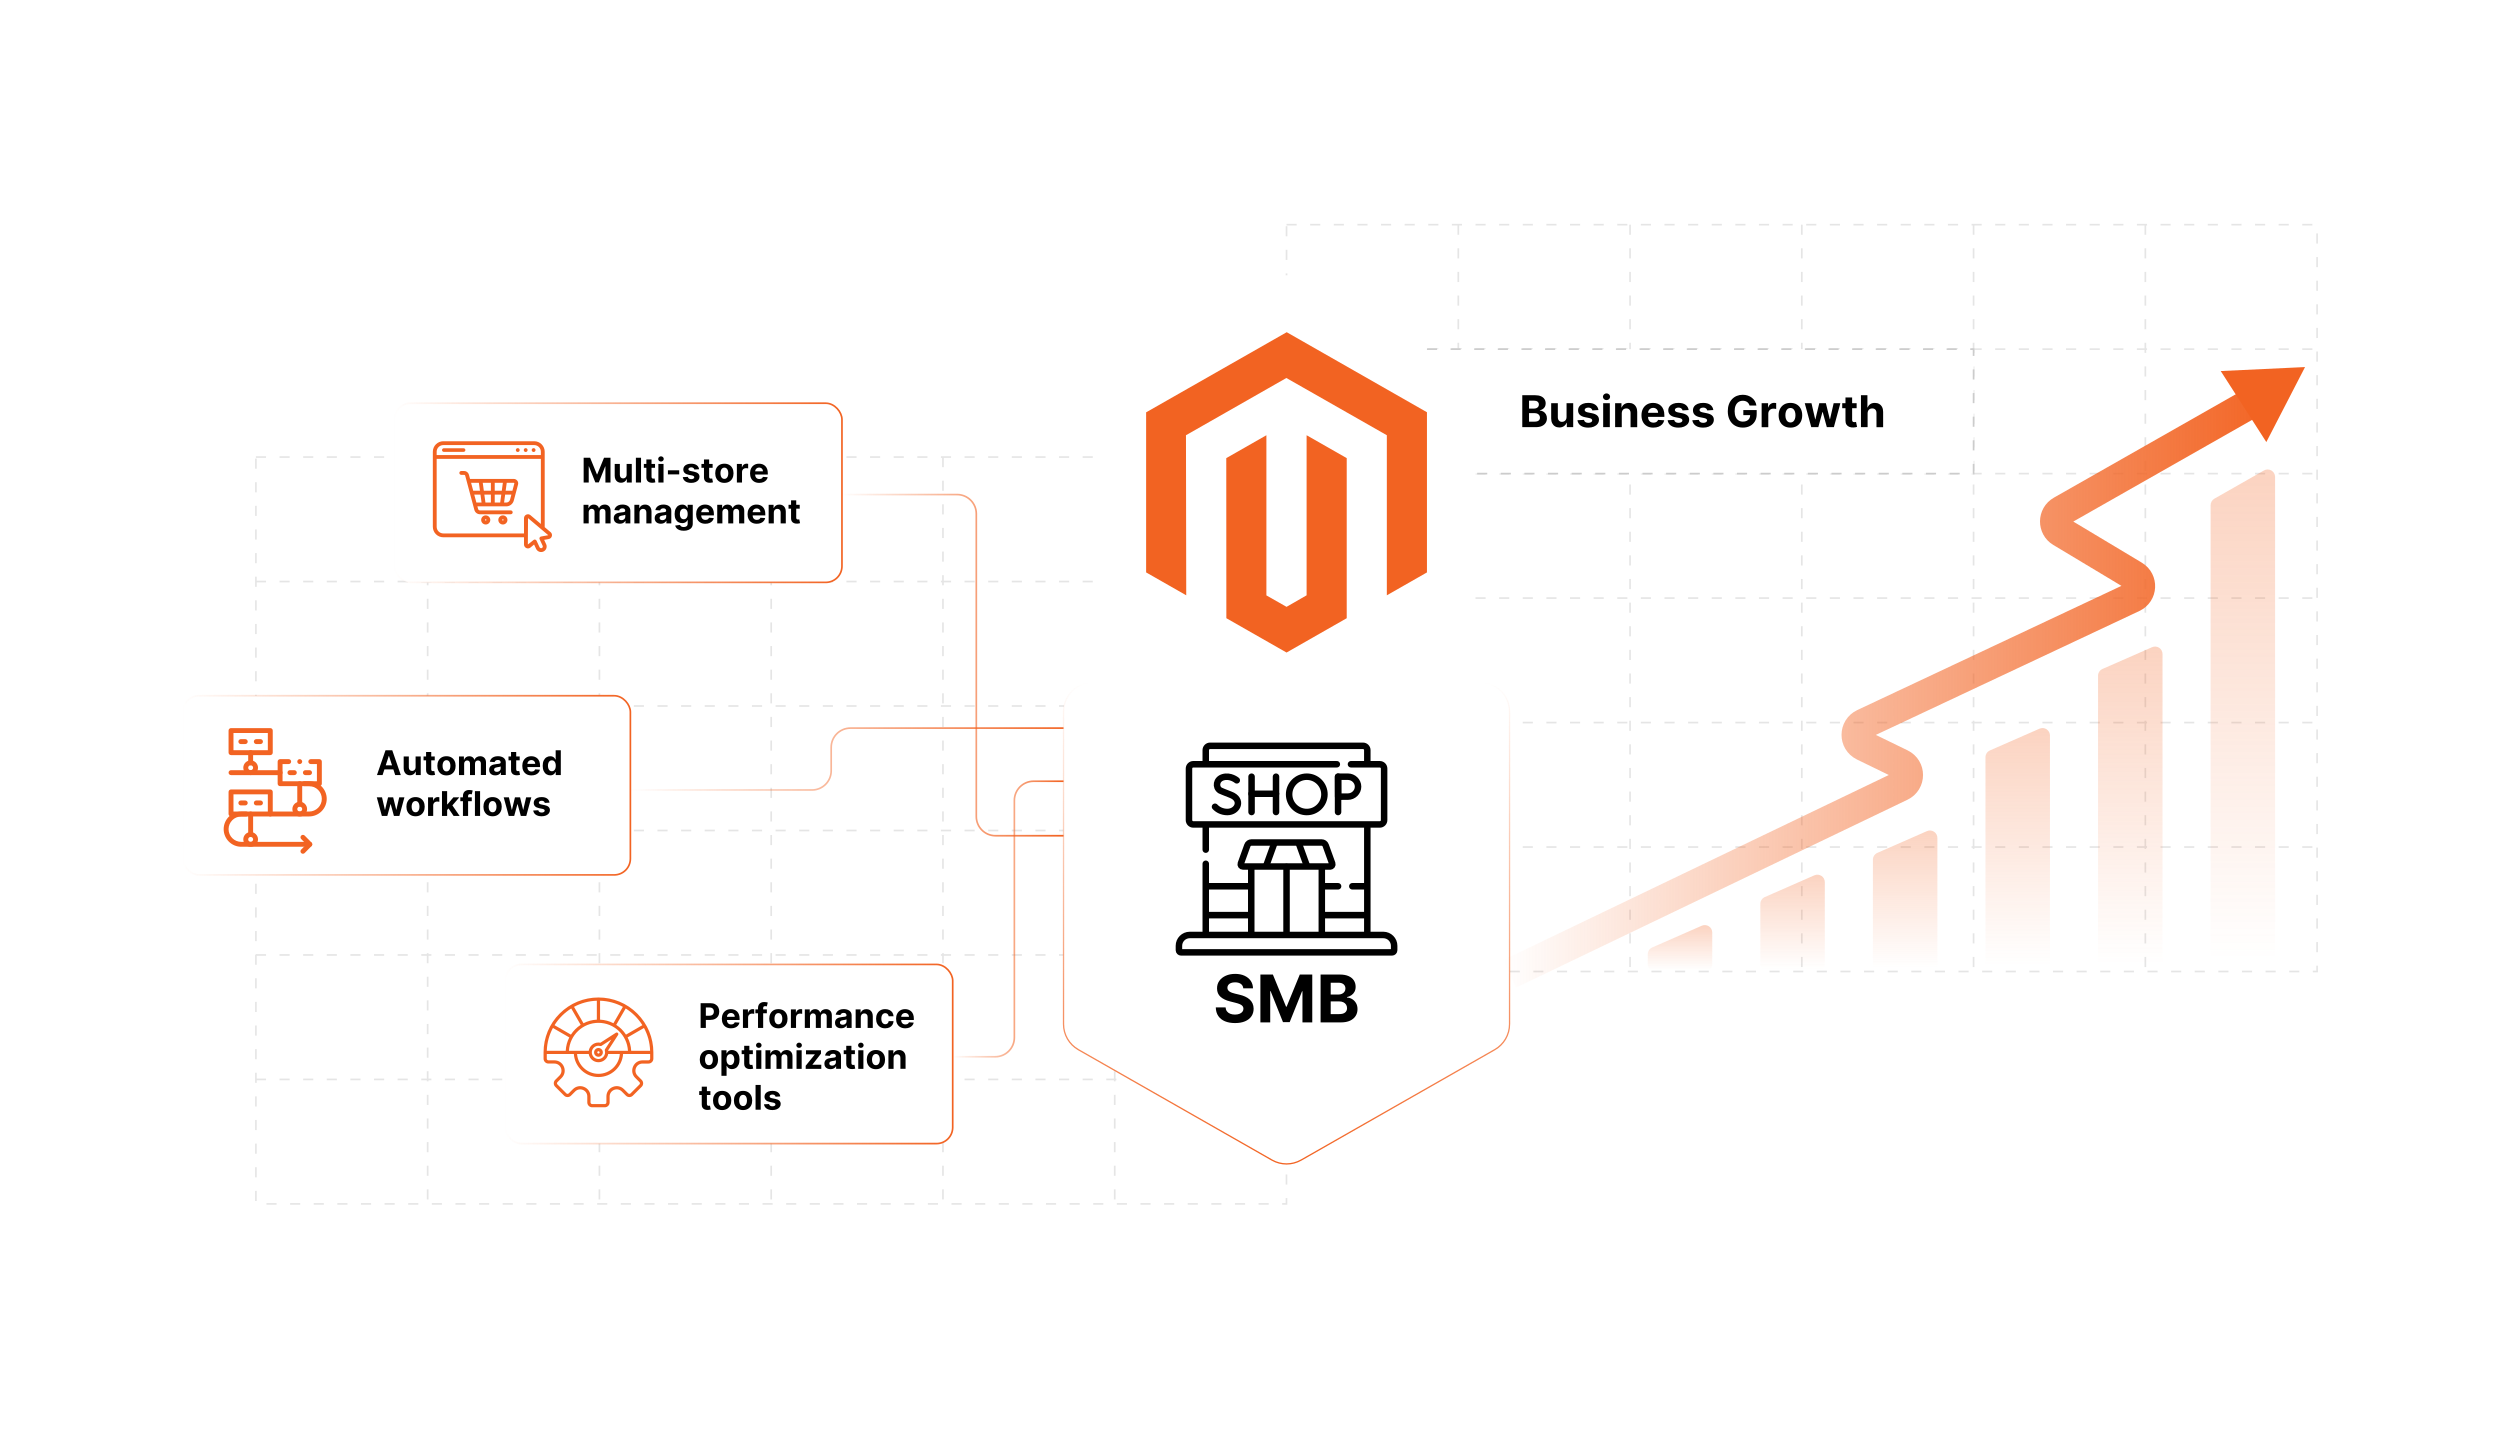 <?xml version="1.0" encoding="UTF-8"?><svg id="b" xmlns="http://www.w3.org/2000/svg" xmlns:xlink="http://www.w3.org/1999/xlink" viewBox="0 0 350 200"><defs><filter id="c" x="146.513" y="31.313" width="67.68" height="105.12" filterUnits="userSpaceOnUse"><feOffset dx="0" dy="0"/><feGaussianBlur result="d" stdDeviation="2.362"/><feFlood flood-color="#919191" flood-opacity=".3"/><feComposite in2="d" operator="in"/><feComposite in="SourceGraphic"/></filter><filter id="e" x="140.383" y="87.103" width="79.68" height="84.48" filterUnits="userSpaceOnUse"><feOffset dx="0" dy="0"/><feGaussianBlur result="f" stdDeviation="2.806"/><feFlood flood-color="#919191" flood-opacity=".3"/><feComposite in2="f" operator="in"/><feComposite in="SourceGraphic"/></filter><linearGradient id="g" x1="180.115" y1="163.044" x2="180.115" y2="95.436" gradientUnits="userSpaceOnUse"><stop offset=".006" stop-color="#f26322"/><stop offset="1" stop-color="#f26322" stop-opacity="0"/></linearGradient><filter id="h" x="140.383" y="86.623" width="79.68" height="84.96" filterUnits="userSpaceOnUse"><feOffset dx="0" dy="0"/><feGaussianBlur result="i" stdDeviation="2.806"/><feFlood flood-color="#919191" flood-opacity=".3"/><feComposite in2="i" operator="in"/><feComposite in="SourceGraphic"/></filter><clipPath id="l"><rect x="164.595" y="103.354" width="31.041" height="31.041" fill="none"/></clipPath><linearGradient id="bj" x1="210.417" y1="95.46" x2="319.564" y2="95.46" gradientUnits="userSpaceOnUse"><stop offset="0" stop-color="#f26322" stop-opacity="0"/><stop offset=".994" stop-color="#f26322"/></linearGradient><linearGradient id="bk" x1="313.999" y1="134.387" x2="313.999" y2="26.735" xlink:href="#bj"/><linearGradient id="bl" x1="298.24" y1="134.96" x2="298.24" y2="65.283" xlink:href="#bj"/><linearGradient id="bm" x1="282.48" y1="135.224" x2="282.48" y2="83.018" xlink:href="#bj"/><linearGradient id="bn" x1="266.72" y1="135.555" x2="266.72" y2="105.315" xlink:href="#bj"/><linearGradient id="bo" x1="250.96" y1="135.698" x2="250.96" y2="114.936" xlink:href="#bj"/><linearGradient id="bp" x1="235.201" y1="135.861" x2="235.201" y2="125.903" xlink:href="#bj"/><linearGradient id="bq" x1="55.106" y1="68.991" x2="117.992" y2="68.991" gradientUnits="userSpaceOnUse"><stop offset="0" stop-color="#f26322" stop-opacity="0"/><stop offset=".994" stop-color="#f26322"/></linearGradient><filter id="br" x="46.592" y="48.032" width="79.68" height="42.24" filterUnits="userSpaceOnUse"><feOffset dx="0" dy="0"/><feGaussianBlur result="bs" stdDeviation="2.709"/><feFlood flood-color="#919191" flood-opacity=".3"/><feComposite in2="bs" operator="in"/><feComposite in="SourceGraphic"/></filter><linearGradient id="bt" x1="25.485" y1="109.945" x2="88.371" y2="109.945" xlink:href="#bq"/><filter id="bu" x="17.312" y="88.832" width="79.68" height="42.24" filterUnits="userSpaceOnUse"><feOffset dx="0" dy="0"/><feGaussianBlur result="bv" stdDeviation="2.709"/><feFlood flood-color="#919191" flood-opacity=".3"/><feComposite in2="bv" operator="in"/><feComposite in="SourceGraphic"/></filter><linearGradient id="bw" x1="70.61" y1="147.563" x2="133.496" y2="147.563" xlink:href="#bq"/><filter id="bx" x="62.432" y="126.752" width="79.68" height="41.76" filterUnits="userSpaceOnUse"><feOffset dx="0" dy="0"/><feGaussianBlur result="by" stdDeviation="2.709"/><feFlood flood-color="#919191" flood-opacity=".3"/><feComposite in2="by" operator="in"/><feComposite in="SourceGraphic"/></filter><linearGradient id="bz" x1="117.873" y1="93.122" x2="148.893" y2="93.122" xlink:href="#bq"/><linearGradient id="ca" x1="88.252" y1="106.266" x2="148.893" y2="106.266" xlink:href="#bq"/><linearGradient id="cb" x1="133.383" y1="128.66" x2="148.893" y2="128.66" xlink:href="#bq"/></defs><g opacity=".5"><rect x="180.115" y="31.453" width="144.282" height="104.558" fill="#fff"/><rect x="180.115" y="31.453" width="144.282" height="104.558" fill="none" stroke="#ccc" stroke-dasharray="1.417 1.89" stroke-miterlimit="10" stroke-width=".236"/><line x1="180.115" y1="118.585" x2="324.397" y2="118.585" fill="none" stroke="#ccc" stroke-dasharray="1.417 1.89" stroke-miterlimit="10" stroke-width=".236"/><line x1="180.115" y1="101.159" x2="324.397" y2="101.159" fill="none" stroke="#ccc" stroke-dasharray="1.417 1.89" stroke-miterlimit="10" stroke-width=".236"/><line x1="180.115" y1="83.732" x2="324.397" y2="83.732" fill="none" stroke="#ccc" stroke-dasharray="1.417 1.89" stroke-miterlimit="10" stroke-width=".236"/><line x1="180.115" y1="66.306" x2="324.397" y2="66.306" fill="none" stroke="#ccc" stroke-dasharray="1.417 1.89" stroke-miterlimit="10" stroke-width=".236"/><line x1="180.115" y1="48.879" x2="324.397" y2="48.879" fill="none" stroke="#ccc" stroke-dasharray="1.417 1.89" stroke-miterlimit="10" stroke-width=".236"/><line x1="300.35" y1="31.453" x2="300.35" y2="136.011" fill="none" stroke="#ccc" stroke-dasharray="1.417 1.89" stroke-miterlimit="10" stroke-width=".236"/><line x1="276.303" y1="31.453" x2="276.303" y2="136.011" fill="none" stroke="#ccc" stroke-dasharray="1.417 1.89" stroke-miterlimit="10" stroke-width=".236"/><line x1="252.256" y1="31.453" x2="252.256" y2="136.011" fill="none" stroke="#ccc" stroke-dasharray="1.417 1.89" stroke-miterlimit="10" stroke-width=".236"/><line x1="228.209" y1="31.453" x2="228.209" y2="136.011" fill="none" stroke="#ccc" stroke-dasharray="1.417 1.89" stroke-miterlimit="10" stroke-width=".236"/><line x1="204.162" y1="31.453" x2="204.162" y2="136.011" fill="none" stroke="#ccc" stroke-dasharray="1.417 1.89" stroke-miterlimit="10" stroke-width=".236"/></g><g opacity=".5"><rect x="35.827" y="63.989" width="144.282" height="104.558" fill="#fff"/><rect x="35.827" y="63.989" width="144.282" height="104.558" fill="none" stroke="#ccc" stroke-dasharray="1.417 1.89" stroke-miterlimit="10" stroke-width=".236"/><line x1="35.827" y1="151.121" x2="180.109" y2="151.121" fill="none" stroke="#ccc" stroke-dasharray="1.417 1.89" stroke-miterlimit="10" stroke-width=".236"/><line x1="35.827" y1="133.694" x2="180.109" y2="133.694" fill="none" stroke="#ccc" stroke-dasharray="1.417 1.89" stroke-miterlimit="10" stroke-width=".236"/><line x1="35.827" y1="116.268" x2="180.109" y2="116.268" fill="none" stroke="#ccc" stroke-dasharray="1.417 1.89" stroke-miterlimit="10" stroke-width=".236"/><line x1="35.827" y1="98.841" x2="180.109" y2="98.841" fill="none" stroke="#ccc" stroke-dasharray="1.417 1.89" stroke-miterlimit="10" stroke-width=".236"/><line x1="35.827" y1="81.415" x2="180.109" y2="81.415" fill="none" stroke="#ccc" stroke-dasharray="1.417 1.89" stroke-miterlimit="10" stroke-width=".236"/><line x1="156.062" y1="63.989" x2="156.062" y2="168.547" fill="none" stroke="#ccc" stroke-dasharray="1.417 1.89" stroke-miterlimit="10" stroke-width=".236"/><line x1="132.015" y1="63.989" x2="132.015" y2="168.547" fill="none" stroke="#ccc" stroke-dasharray="1.417 1.89" stroke-miterlimit="10" stroke-width=".236"/><line x1="107.968" y1="63.989" x2="107.968" y2="168.547" fill="none" stroke="#ccc" stroke-dasharray="1.417 1.89" stroke-miterlimit="10" stroke-width=".236"/><line x1="83.921" y1="63.989" x2="83.921" y2="168.547" fill="none" stroke="#ccc" stroke-dasharray="1.417 1.89" stroke-miterlimit="10" stroke-width=".236"/><line x1="59.874" y1="63.989" x2="59.874" y2="168.547" fill="none" stroke="#ccc" stroke-dasharray="1.417 1.89" stroke-miterlimit="10" stroke-width=".236"/></g><rect x="199.774" y="48.879" width="76.529" height="17.426" fill="#fff" stroke="#ccc" stroke-dasharray="1.417 1.89" stroke-miterlimit="10" stroke-width=".236"/><path d="M213.119,59.803v-4.473h1.791c.329,0,.604.049.823.146s.385.232.495.405c.111.172.166.371.166.595,0,.175-.034.328-.104.46-.069.132-.165.239-.287.323-.121.084-.26.143-.416.178v.044c.17.007.33.055.479.144s.271.213.363.372c.094.16.14.349.14.569,0,.237-.059.449-.176.634s-.29.332-.519.44-.51.162-.845.162h-1.911ZM214.065,57.202h.701c.13,0,.245-.023.347-.069.101-.046.181-.111.24-.195.059-.085.088-.185.088-.304,0-.162-.057-.291-.171-.391s-.276-.148-.486-.148h-.719v1.107ZM214.065,59.03h.771c.264,0,.455-.051.576-.152s.182-.236.182-.405c0-.123-.03-.233-.09-.328-.06-.094-.144-.169-.254-.223-.11-.054-.241-.081-.393-.081h-.793v1.188Z"/><path d="M219.317,58.374v-1.926h.931v3.354h-.894v-.609h-.035c-.075.197-.201.354-.377.474-.175.119-.389.179-.641.179-.225,0-.422-.051-.592-.153-.17-.102-.303-.247-.398-.435-.096-.188-.144-.413-.145-.675v-2.136h.931v1.97c.001.198.055.355.159.47.104.115.245.172.422.172.111,0,.217-.026.315-.077.098-.052.176-.129.236-.231.06-.102.09-.228.089-.378Z"/><path d="M223.78,57.405l-.852.053c-.015-.073-.046-.139-.094-.198-.048-.059-.111-.106-.19-.142-.077-.036-.17-.054-.278-.054-.144,0-.266.03-.364.091-.1.06-.148.141-.148.241,0,.08.032.148.096.203.065.056.174.1.33.133l.606.123c.326.067.569.174.73.323.16.149.24.344.24.585,0,.22-.065.413-.193.579-.128.166-.305.295-.528.388s-.48.139-.771.139c-.444,0-.798-.093-1.06-.278s-.417-.439-.462-.759l.915-.048c.027.136.095.239.201.309.106.071.242.106.408.106.163,0,.295-.032.395-.095.1-.064.15-.145.151-.246-.001-.084-.037-.154-.106-.208-.07-.055-.178-.096-.323-.126l-.581-.116c-.328-.065-.571-.179-.731-.341-.16-.162-.239-.368-.239-.618,0-.216.059-.401.176-.557s.282-.276.495-.36c.214-.085.464-.127.751-.127.423,0,.757.089,1.001.269s.386.423.427.731Z"/><path d="M224.912,56.016c-.139,0-.257-.046-.355-.138-.098-.092-.147-.203-.147-.332s.05-.241.148-.333c.1-.092.218-.139.354-.139.138,0,.256.046.354.138s.147.202.147.332c0,.129-.049.24-.147.333-.099.092-.217.139-.354.139ZM224.444,59.803v-3.354h.931v3.354h-.931Z"/><path d="M227.048,57.863v1.94h-.931v-3.354h.887v.592h.039c.074-.195.199-.35.374-.464s.387-.171.635-.171c.233,0,.436.051.609.153.174.102.309.247.404.435.097.189.144.413.144.674v2.136h-.931v-1.97c.002-.206-.051-.366-.157-.481s-.253-.174-.439-.174c-.126,0-.236.027-.331.081-.096.054-.17.132-.223.234-.054.103-.081.226-.082.37Z"/><path d="M231.471,59.868c-.346,0-.643-.07-.891-.21-.248-.141-.44-.34-.573-.599s-.2-.565-.2-.918c0-.345.066-.647.2-.908s.323-.464.567-.609c.243-.145.53-.218.859-.218.221,0,.427.035.619.106.191.07.358.176.502.317.144.142.255.319.335.532.08.213.12.463.12.748v.256h-2.832v-.577h1.956c0-.134-.028-.252-.087-.356s-.139-.185-.241-.244-.222-.088-.357-.088c-.141,0-.266.032-.374.097s-.193.151-.255.26c-.06.108-.093.229-.094.361v.548c0,.166.031.31.093.43.061.121.149.214.263.28.114.065.249.098.404.098.103,0,.198-.015.284-.044.086-.029.159-.073.221-.131.06-.058.107-.129.14-.214l.86.057c-.044.207-.133.387-.268.54s-.308.273-.519.358c-.212.085-.456.127-.732.127Z"/><path d="M236.407,57.405l-.852.053c-.015-.073-.046-.139-.094-.198-.048-.059-.111-.106-.19-.142-.077-.036-.17-.054-.278-.054-.144,0-.266.03-.364.091-.1.06-.148.141-.148.241,0,.08.032.148.096.203.065.056.174.1.33.133l.606.123c.326.067.569.174.73.323.16.149.24.344.24.585,0,.22-.065.413-.193.579-.128.166-.305.295-.528.388s-.48.139-.771.139c-.444,0-.798-.093-1.06-.278s-.417-.439-.462-.759l.915-.048c.027.136.095.239.201.309.106.071.242.106.408.106.163,0,.295-.032.395-.095.1-.064.15-.145.151-.246-.001-.084-.037-.154-.106-.208-.07-.055-.178-.096-.323-.126l-.581-.116c-.328-.065-.571-.179-.731-.341-.16-.162-.239-.368-.239-.618,0-.216.059-.401.176-.557s.282-.276.495-.36c.214-.085.464-.127.751-.127.423,0,.757.089,1.001.269s.386.423.427.731Z"/><path d="M239.862,57.405l-.852.053c-.015-.073-.046-.139-.094-.198-.048-.059-.111-.106-.19-.142-.077-.036-.17-.054-.278-.054-.144,0-.266.03-.364.091-.1.06-.148.141-.148.241,0,.08.032.148.096.203.065.056.174.1.33.133l.606.123c.326.067.569.174.73.323.16.149.24.344.24.585,0,.22-.065.413-.193.579-.128.166-.305.295-.528.388s-.48.139-.771.139c-.444,0-.798-.093-1.06-.278s-.417-.439-.462-.759l.915-.048c.027.136.095.239.201.309.106.071.242.106.408.106.163,0,.295-.032.395-.095.1-.064.15-.145.151-.246-.001-.084-.037-.154-.106-.208-.07-.055-.178-.096-.323-.126l-.581-.116c-.328-.065-.571-.179-.731-.341-.16-.162-.239-.368-.239-.618,0-.216.059-.401.176-.557s.282-.276.495-.36c.214-.085.464-.127.751-.127.423,0,.757.089,1.001.269s.386.423.427.731Z"/><path d="M244.935,56.776c-.03-.106-.073-.201-.129-.283-.056-.083-.123-.152-.202-.209-.079-.058-.17-.102-.271-.132-.102-.031-.213-.046-.335-.046-.23,0-.43.057-.603.17-.172.113-.307.278-.402.495-.097.216-.144.48-.144.791s.048.577.143.795.229.385.401.499.378.171.613.171c.215,0,.398-.038.55-.115.152-.076.269-.184.35-.324.08-.14.121-.305.121-.496l.192.028h-1.153v-.712h1.871v.564c0,.393-.083.731-.249,1.012s-.395.498-.685.651c-.291.152-.624.228-1,.228-.419,0-.788-.093-1.105-.278s-.565-.45-.741-.793c-.177-.343-.265-.75-.265-1.222,0-.362.053-.686.158-.971s.253-.526.444-.724c.19-.198.412-.349.666-.452.253-.103.527-.155.823-.155.253,0,.489.037.707.11.219.073.413.177.582.311.17.134.309.293.416.477.108.185.178.387.208.608h-.961Z"/><path d="M246.63,59.803v-3.354h.902v.585h.035c.06-.208.163-.366.308-.473.144-.107.31-.161.498-.161.046,0,.097.003.15.009s.102.014.142.024v.826c-.043-.013-.103-.025-.181-.035s-.148-.015-.212-.015c-.137,0-.259.029-.366.088-.106.059-.191.141-.253.246-.062.105-.093.226-.093.362v1.898h-.931Z"/><path d="M250.659,59.868c-.339,0-.632-.072-.879-.217-.247-.144-.438-.347-.571-.607s-.2-.561-.2-.905c0-.347.066-.65.2-.91s.324-.462.571-.607c.247-.145.54-.217.879-.217s.633.072.879.217c.247.144.438.347.571.607s.201.563.201.91c0,.344-.067.645-.201.905s-.324.462-.571.607c-.246.145-.54.217-.879.217ZM250.664,59.148c.154,0,.283-.044.386-.132.103-.088.182-.208.235-.362.053-.153.079-.327.079-.521,0-.195-.026-.369-.079-.522-.054-.153-.132-.274-.235-.363-.102-.089-.231-.133-.386-.133-.156,0-.287.044-.393.133s-.185.21-.238.363c-.053.153-.079.327-.079.522,0,.195.026.369.079.521.054.153.133.273.238.362.105.088.236.132.393.132Z"/><path d="M253.579,59.803l-.913-3.354h.941l.519,2.254h.03l.542-2.254h.924l.55,2.241h.029l.511-2.241h.939l-.91,3.354h-.985l-.576-2.109h-.042l-.576,2.109h-.982Z"/><path d="M259.929,56.448v.699h-2.019v-.699h2.019ZM258.367,55.645h.931v3.127c0,.086.013.152.039.2s.064.081.11.1c.048.019.102.028.165.028.044,0,.087-.004.131-.012.044-.008.077-.014.101-.019l.146.692c-.047.015-.112.032-.196.051-.085.019-.188.032-.309.036-.224.009-.42-.021-.588-.089-.169-.069-.299-.175-.393-.319-.093-.144-.139-.326-.138-.546v-3.249Z"/><path d="M261.465,57.863v1.94h-.931v-4.473h.904v1.71h.039c.076-.198.198-.353.367-.466s.381-.169.636-.169c.232,0,.436.05.61.152.174.101.309.246.406.435.097.189.144.414.143.676v2.136h-.931v-1.97c.002-.207-.05-.368-.155-.483-.106-.115-.253-.172-.442-.172-.127,0-.238.027-.336.081-.097.054-.172.132-.227.234-.055.103-.083.226-.084.37Z"/><path d="M206.405,112.169v-56.874c0-1.479-.793-2.844-2.078-3.576l-22.172-12.643c-1.264-.721-2.815-.721-4.079,0l-22.172,12.643c-1.285.733-2.078,2.098-2.078,3.576v56.874c0,1.479.793,2.844,2.078,3.576l22.172,12.643c1.264.721,2.815.721,4.079,0l22.172-12.643c1.285-.733,2.078-2.098,2.078-3.576Z" fill="#fff" filter="url(#c)"/><path d="M211.337,143.379v-43.733c0-2.274-1.843-4.117-4.117-4.117h-54.21c-2.274,0-4.117,1.843-4.117,4.117v43.733c0,1.479.793,2.844,2.078,3.576l27.105,15.456c1.264.721,2.815.721,4.079,0l27.105-15.456c1.285-.733,2.078-2.098,2.078-3.576Z" fill="#fff" filter="url(#e)"/><path d="M211.337,143.379v-43.733c0-2.274-1.843-4.117-4.117-4.117h-54.21c-2.274,0-4.117,1.843-4.117,4.117v43.733c0,1.479.793,2.844,2.078,3.576l27.105,15.456c1.264.721,2.815.721,4.079,0l27.105-15.456c1.285-.733,2.078-2.098,2.078-3.576Z" fill="#fff" filter="url(#h)" stroke="url(#g)" stroke-miterlimit="10" stroke-width=".184"/><polygon points="199.774 57.714 199.774 80.138 194.157 83.343 194.157 60.932 180.09 52.919 166.036 60.932 166.073 83.343 160.457 80.138 160.457 57.727 180.14 46.508 199.774 57.714" fill="#f26322"/><polygon points="188.541 64.137 188.541 86.549 180.115 91.356 171.69 86.549 171.678 64.137 177.295 60.932 177.295 83.356 180.115 84.958 182.924 83.343 182.924 60.932 188.541 64.137" fill="#f26322"/><g id="j"><g id="k"><g clip-path="url(#l)"><g id="m"><g id="n"><path id="o" d="M186.232,121.307h-12.234c-.21,0-.356-.208-.285-.406l.921-2.551c.087-.24.315-.4.57-.4h9.821c.255,0,.483.16.57.4l.921,2.551c.071.198-.075.406-.285.406Z" fill="none" stroke="#000" stroke-linecap="round" stroke-linejoin="round" stroke-width=".909"/></g><g id="p"><path id="q" d="M180.115,121.368v9.403" fill="none" stroke="#000" stroke-linecap="round" stroke-linejoin="round" stroke-width=".909"/></g><g id="r"><path id="s" d="M193.666,130.897h-27.1c-.837,0-1.516.679-1.516,1.516v.618c0,.168.136.303.303.303h29.525c.168,0,.303-.136.303-.303v-.618c0-.837-.679-1.516-1.516-1.516Z" fill="none" stroke="#000" stroke-linecap="round" stroke-linejoin="round" stroke-width=".909"/></g><g id="t"><path id="u" d="M175.22,108.738v4.944" fill="none" stroke="#000" stroke-linecap="round" stroke-linejoin="round" stroke-width=".909"/></g><g id="v"><path id="w" d="M178.641,108.738v4.944" fill="none" stroke="#000" stroke-linecap="round" stroke-linejoin="round" stroke-width=".909"/></g><g id="x"><path id="y" d="M175.22,111.125h3.421" fill="none" stroke="#000" stroke-linecap="round" stroke-linejoin="round" stroke-width=".909"/></g><g id="z"><path id="aa" d="M173.149,109.246s-.887-.746-1.933-.431c-.961.289-1.095,1.397-.4,1.85,0,0,.682.304,1.438.583,1.821.671,1.036,2.433-.429,2.433-.734,0-1.35-.321-1.723-.733" fill="none" stroke="#000" stroke-linecap="round" stroke-linejoin="round" stroke-width=".909"/></g><g id="ab"><path id="ac" d="M187.329,108.738v4.944" fill="none" stroke="#000" stroke-linecap="round" stroke-linejoin="round" stroke-width=".909"/></g><g id="ad"><path id="ae" d="M190.128,110.133c0,.77-.652,1.395-1.422,1.395-.382,0-1.367.006-1.367.006,0,0-.006-1.013-.006-1.401,0-.319-.004-1.395-.004-1.395h1.377c.77,0,1.422.625,1.422,1.395Z" fill="none" stroke="#000" stroke-linecap="round" stroke-linejoin="round" stroke-width=".909"/></g><g id="af"><path id="ag" d="M185.422,111.21c0,1.365-1.107,2.472-2.472,2.472s-2.472-1.107-2.472-2.472,1.107-2.472,2.472-2.472,2.472,1.107,2.472,2.472Z" fill="none" stroke="#000" stroke-linecap="round" stroke-linejoin="round" stroke-width=".909"/></g><g id="ah"><path id="ai" d="M185.055,121.428v9.348" fill="none" stroke="#000" stroke-linecap="round" stroke-linejoin="round" stroke-width=".909"/></g><g id="aj"><path id="ak" d="M175.176,130.776v-9.348" fill="none" stroke="#000" stroke-linecap="round" stroke-linejoin="round" stroke-width=".909"/></g><g id="al"><path id="am" d="M191.424,106.639v-1.618c0-.335-.272-.606-.606-.606h-21.405c-.335,0-.606.271-.606.606v1.785" fill="none" stroke="#000" stroke-linecap="round" stroke-linejoin="round" stroke-width=".909"/></g><g id="an"><path id="ao" d="M191.424,130.77v-14.897" fill="none" stroke="#000" stroke-linecap="round" stroke-linejoin="round" stroke-width=".909"/></g><g id="ap"><path id="aq" d="M177.311,121.086l1.063-2.942" fill="none" stroke="#000" stroke-linecap="round" stroke-linejoin="round" stroke-width=".909"/></g><g id="ar"><path id="as" d="M181.857,118.143l1.063,2.942" fill="none" stroke="#000" stroke-linecap="round" stroke-linejoin="round" stroke-width=".909"/></g><g id="at"><path id="au" d="M191.303,128.12h-5.938" fill="none" stroke="#000" stroke-linecap="round" stroke-linejoin="round" stroke-width=".909"/></g><g id="av"><path id="aw" d="M168.928,124.079h5.971" fill="none" stroke="#000" stroke-linecap="round" stroke-linejoin="round" stroke-width=".909"/></g><g id="ax"><path id="ay" d="M174.899,128.12h-5.971" fill="none" stroke="#000" stroke-linecap="round" stroke-linejoin="round" stroke-width=".909"/></g><g id="az"><path id="ba" d="M168.807,120.93v9.84" fill="none" stroke="#000" stroke-linecap="round" stroke-linejoin="round" stroke-width=".909"/></g><g id="bb"><path id="bc" d="M168.807,115.766v3.183" fill="none" stroke="#000" stroke-linecap="round" stroke-linejoin="round" stroke-width=".909"/></g><g id="bd"><path id="be" d="M189.325,124.079h1.978" fill="none" stroke="#000" stroke-linecap="round" stroke-linejoin="round" stroke-width=".909"/></g><g id="bf"><path id="bg" d="M185.325,124.079h2.005" fill="none" stroke="#000" stroke-linecap="round" stroke-linejoin="round" stroke-width=".909"/></g><g id="bh"><path id="bi" d="M189.137,106.996h4.033c.335,0,.606.272.606.606v7.214c0,.335-.271.606-.606.606h-26.108c-.335,0-.606-.271-.606-.606v-7.214c0-.335.271-.606.606-.606h20.094" fill="none" stroke="#000" stroke-linecap="round" stroke-linejoin="round" stroke-width=".909"/></g></g></g></g></g><path d="M174.058,138.361c-.026-.264-.138-.469-.337-.615-.198-.145-.468-.219-.808-.219-.231,0-.427.032-.586.096-.159.065-.281.153-.364.267-.084.114-.126.242-.126.387-.004.12.021.225.077.314.056.09.132.167.231.231.098.065.211.12.34.167s.266.087.412.12l.602.144c.292.065.56.152.805.262s.456.243.635.402c.179.159.317.347.417.562.099.216.15.464.152.742-.002.41-.106.766-.312,1.065s-.502.532-.89.696c-.387.165-.853.247-1.398.247-.54,0-1.011-.083-1.411-.248-.4-.166-.712-.412-.935-.738-.224-.326-.341-.73-.352-1.212h1.371c.016.225.08.412.195.561.114.149.268.262.461.337.193.075.412.112.656.112.24,0,.449-.034.626-.104.178-.069.315-.167.414-.291s.147-.268.147-.429c0-.15-.044-.276-.133-.379s-.217-.19-.386-.262c-.169-.072-.376-.138-.62-.196l-.73-.184c-.565-.138-1.011-.352-1.338-.644s-.489-.685-.487-1.181c-.002-.405.106-.76.326-1.063.219-.303.52-.539.904-.71.384-.17.82-.255,1.309-.255.497,0,.932.085,1.303.255.372.171.662.407.869.71.207.304.314.654.321,1.054h-1.358Z"/><path d="M176.455,136.435h1.748l1.844,4.501h.08l1.844-4.501h1.746v6.699h-1.373v-4.36h-.055l-1.734,4.328h-.935l-1.734-4.345h-.055v4.377h-1.375v-6.699Z"/><path d="M184.882,143.134v-6.699h2.683c.493,0,.904.073,1.233.219.329.146.576.349.742.607.166.258.249.556.249.891,0,.262-.053.491-.157.69-.104.197-.248.358-.431.483-.182.126-.39.215-.623.267v.065c.256.012.495.083.719.216.223.134.404.319.544.559.14.238.21.522.21.852,0,.355-.088.672-.264.95s-.435.498-.776.659c-.343.161-.765.242-1.267.242h-2.862ZM186.299,139.238h1.05c.194,0,.367-.035.519-.103s.272-.166.359-.293c.089-.126.133-.277.133-.454,0-.242-.086-.438-.257-.586s-.414-.223-.728-.223h-1.076v1.659ZM186.299,141.976h1.154c.395,0,.683-.075.863-.228.182-.151.272-.353.272-.606,0-.185-.044-.349-.134-.49-.09-.143-.217-.253-.381-.334-.165-.081-.36-.121-.587-.121h-1.188v1.779Z"/><path d="M318.513,54.508l-29.922,17.015c-1.137.646-1.156,2.278-.035,2.951l10.209,6.126c1.172.703,1.085,2.43-.152,3.012l-37.691,17.722c-1.299.611-1.312,2.455-.021,3.083l5.238,2.549c1.285.625,1.28,2.459-.008,3.077l-54.794,26.3" fill="none" stroke="url(#bj)" stroke-miterlimit="10" stroke-width="4.252"/><polygon points="322.706 51.389 310.902 51.946 317.286 61.89 322.706 51.389" fill="#f26322"/><path d="M317.469,136.011h-6.94c-.577,0-1.044-.467-1.044-1.044v-64.244c0-.375.201-.721.527-.907l6.94-3.952c.696-.396,1.56.106,1.56.907v68.197c0,.577-.467,1.044-1.044,1.044Z" fill="url(#bk)" opacity=".44"/><path d="M301.71,136.011h-6.94c-.577,0-1.044-.467-1.044-1.044v-40.359c0-.414.245-.789.625-.956l6.94-3.045c.69-.303,1.463.203,1.463.956v43.403c0,.577-.467,1.044-1.044,1.044Z" fill="url(#bl)" opacity=".44"/><path d="M285.95,136.011h-6.94c-.577,0-1.044-.467-1.044-1.044v-28.951c0-.414.245-.789.625-.956l6.94-3.045c.69-.303,1.463.203,1.463.956v31.996c0,.577-.467,1.044-1.044,1.044Z" fill="url(#bm)" opacity=".44"/><path d="M270.19,136.011h-6.94c-.577,0-1.044-.467-1.044-1.044v-14.61c0-.414.245-.789.625-.956l6.94-3.045c.69-.303,1.463.203,1.463.956v17.655c0,.577-.467,1.044-1.044,1.044Z" fill="url(#bn)" opacity=".44"/><path d="M254.43,136.011h-6.94c-.577,0-1.044-.467-1.044-1.044v-8.422c0-.414.245-.789.625-.956l6.94-3.045c.69-.303,1.463.203,1.463.956v11.467c0,.577-.467,1.044-1.044,1.044Z" fill="url(#bo)" opacity=".44"/><path d="M238.671,136.011h-6.94c-.577,0-1.044-.467-1.044-1.044v-1.368c0-.414.245-.789.625-.956l6.94-3.045c.69-.303,1.463.203,1.463.956v4.413c0,.577-.467,1.044-1.044,1.044Z" fill="url(#bp)" opacity=".44"/><rect x="55.224" y="56.449" width="62.65" height="25.085" rx="2.271" ry="2.271" fill="#fff" filter="url(#br)" stroke="url(#bq)" stroke-miterlimit="10" stroke-width=".236"/><path d="M81.71,64.084h.904l.955,2.33h.041l.955-2.33h.904v3.468h-.711v-2.257h-.029l-.897,2.24h-.484l-.897-2.248h-.029v2.266h-.711v-3.468Z"/><path d="M87.727,66.444v-1.494h.721v2.601h-.693v-.473h-.027c-.059.153-.156.275-.292.368-.136.093-.302.139-.497.139-.174,0-.327-.04-.459-.118-.132-.079-.235-.191-.309-.337-.074-.145-.111-.32-.112-.523v-1.656h.721v1.527c.001.154.043.275.123.364.082.089.19.134.327.134.087,0,.169-.02.244-.06s.137-.1.184-.179.07-.177.069-.293Z"/><path d="M89.745,64.084v3.468h-.721v-3.468h.721Z"/><path d="M91.704,64.951v.542h-1.566v-.542h1.566ZM90.493,64.328h.722v2.425c0,.067.01.118.03.155.021.037.049.062.085.077s.08.022.128.022c.034,0,.068-.003.102-.009.034-.006.06-.011.078-.014l.113.537c-.036.011-.087.024-.152.04-.065.015-.145.024-.239.028-.174.007-.326-.017-.457-.069-.13-.053-.231-.136-.304-.248s-.108-.253-.107-.423v-2.519Z"/><path d="M92.536,64.615c-.107,0-.199-.035-.275-.106s-.114-.157-.114-.257.039-.186.115-.258.168-.107.274-.107c.107,0,.199.036.275.106.076.071.114.157.114.257,0,.101-.038.186-.114.258s-.168.107-.275.107ZM92.173,67.552v-2.601h.721v2.601h-.721Z"/><path d="M95.09,65.841v.573h-1.581v-.573h1.581Z"/><path d="M97.87,65.692l-.661.041c-.011-.056-.036-.107-.073-.153-.037-.046-.086-.083-.146-.11s-.132-.042-.216-.042c-.112,0-.206.023-.283.07-.077.047-.115.109-.115.187,0,.062.025.115.074.158.05.043.135.077.256.103l.471.095c.253.052.441.135.566.251.124.115.186.266.186.454,0,.17-.05.32-.15.449-.1.129-.236.229-.41.301s-.373.107-.599.107c-.344,0-.618-.072-.822-.216-.204-.144-.323-.34-.358-.588l.71-.038c.021.105.073.185.156.24s.188.082.316.082c.127,0,.229-.024.306-.073.078-.049.117-.113.118-.191-.001-.065-.029-.119-.083-.162s-.138-.075-.251-.097l-.45-.09c-.254-.051-.443-.139-.566-.264s-.185-.285-.185-.479c0-.167.045-.31.136-.432.091-.121.219-.214.384-.279.166-.065.359-.098.582-.098.328,0,.587.069.776.208.189.139.299.328.331.567Z"/><path d="M99.768,64.951v.542h-1.566v-.542h1.566ZM98.557,64.328h.722v2.425c0,.067.01.118.03.155.021.037.049.062.085.077s.08.022.128.022c.034,0,.068-.003.102-.009.034-.006.06-.011.078-.014l.113.537c-.036.011-.087.024-.152.04-.065.015-.145.024-.239.028-.174.007-.326-.017-.457-.069-.13-.053-.231-.136-.304-.248s-.108-.253-.107-.423v-2.519Z"/><path d="M101.412,67.603c-.263,0-.49-.056-.682-.169-.191-.112-.339-.269-.442-.471-.104-.202-.156-.435-.156-.702,0-.269.052-.503.156-.705.103-.202.252-.358.442-.471.191-.112.419-.169.682-.169.263,0,.49.056.682.169s.339.269.443.471.156.436.156.705c0,.267-.052.5-.156.702s-.252.358-.443.471-.418.169-.682.169ZM101.415,67.044c.12,0,.22-.034.3-.102s.141-.162.182-.28.062-.253.062-.405-.021-.286-.062-.405-.102-.212-.182-.281-.18-.103-.3-.103c-.121,0-.222.034-.304.103-.082.069-.144.163-.185.281-.042.119-.062.253-.062.405s.021.286.062.405c.041.119.102.212.185.28.082.068.183.102.304.102Z"/><path d="M103.163,67.552v-2.601h.699v.454h.027c.047-.162.127-.284.239-.367s.241-.124.386-.124c.036,0,.075.002.117.007.042.004.079.011.11.019v.64c-.034-.01-.081-.019-.141-.027-.06-.008-.115-.012-.165-.012-.106,0-.2.023-.283.068-.083.046-.148.109-.197.191-.048.081-.072.175-.072.281v1.472h-.721Z"/><path d="M106.297,67.603c-.268,0-.498-.054-.69-.164-.192-.109-.341-.263-.444-.464-.104-.2-.156-.438-.156-.712,0-.268.052-.502.156-.705.103-.202.25-.359.44-.472.189-.113.411-.169.666-.169.172,0,.332.027.48.082s.278.137.39.247c.111.109.198.247.26.412s.093.359.093.58v.198h-2.196v-.447h1.517c0-.104-.022-.196-.067-.276-.045-.08-.108-.143-.188-.189s-.172-.068-.277-.068c-.109,0-.206.025-.29.075-.085.05-.15.117-.197.202-.047.084-.072.177-.073.28v.425c0,.129.024.24.072.334s.116.166.204.217.192.076.313.076c.081,0,.154-.011.22-.034.067-.022.123-.057.171-.102.047-.045.084-.101.108-.166l.667.044c-.034.16-.103.3-.207.419-.104.119-.239.212-.403.278-.165.066-.354.099-.568.099Z"/><path d="M81.697,73.274v-2.601h.688v.459h.03c.054-.152.144-.273.271-.361.127-.088.278-.132.454-.132.179,0,.331.044.456.133.126.089.209.208.251.36h.027c.053-.149.149-.269.289-.358.14-.09.305-.135.496-.135.243,0,.44.077.592.231.152.154.228.373.228.655v1.749h-.72v-1.607c0-.144-.038-.253-.115-.325-.077-.072-.172-.108-.288-.108-.131,0-.233.042-.307.124s-.11.192-.11.328v1.588h-.7v-1.622c0-.128-.036-.23-.109-.305-.073-.075-.169-.113-.287-.113-.08,0-.152.02-.216.06-.064.04-.114.096-.152.168-.037.071-.056.155-.056.252v1.561h-.721Z"/><path d="M86.787,73.323c-.166,0-.314-.029-.444-.087s-.232-.144-.308-.259c-.075-.114-.112-.257-.112-.429,0-.144.026-.266.08-.364.053-.099.125-.177.217-.237.091-.06.195-.105.312-.135.117-.031.239-.052.368-.065.151-.016.273-.031.366-.045s.16-.035.202-.064c.042-.028.062-.07.062-.126v-.01c0-.107-.034-.19-.101-.248-.067-.059-.163-.088-.286-.088-.13,0-.233.029-.31.085-.077.057-.128.129-.152.214l-.667-.054c.034-.158.101-.295.2-.411.1-.116.228-.205.385-.268.158-.062.34-.094.548-.094.144,0,.283.017.416.051.132.034.251.086.353.157.103.071.185.163.245.273.06.111.089.244.089.399v1.754h-.684v-.361h-.02c-.042.082-.098.153-.168.214-.07.061-.154.109-.252.144-.099.034-.212.052-.34.052ZM86.994,72.825c.106,0,.2-.021.281-.064.082-.043.145-.1.191-.172s.069-.154.069-.246v-.276c-.022.015-.053.028-.092.04-.039.012-.083.023-.131.032-.049.01-.097.018-.146.025-.048.007-.092.014-.132.019-.085.013-.159.032-.222.059-.064.027-.113.064-.147.109-.035.046-.053.102-.053.17,0,.098.036.173.108.224.071.051.163.077.273.077Z"/><path d="M89.533,71.77v1.504h-.721v-2.601h.688v.459h.03c.058-.151.154-.271.29-.36.135-.088.3-.133.493-.133.181,0,.338.04.473.119.134.079.239.191.313.337.075.146.112.32.112.522v1.656h-.721v-1.527c.001-.159-.04-.284-.122-.373s-.196-.135-.34-.135c-.097,0-.183.021-.256.063-.074.042-.132.102-.173.182s-.062.175-.064.287Z"/><path d="M92.519,73.323c-.166,0-.314-.029-.444-.087s-.232-.144-.308-.259c-.075-.114-.112-.257-.112-.429,0-.144.026-.266.08-.364.053-.099.125-.177.217-.237.091-.06.195-.105.312-.135.117-.031.239-.052.368-.065.151-.016.273-.031.366-.045s.16-.035.202-.064c.042-.028.062-.07.062-.126v-.01c0-.107-.034-.19-.101-.248-.067-.059-.163-.088-.286-.088-.13,0-.233.029-.31.085-.077.057-.128.129-.152.214l-.667-.054c.034-.158.101-.295.2-.411.1-.116.228-.205.385-.268.158-.062.34-.094.548-.094.144,0,.283.017.416.051.132.034.251.086.353.157.103.071.185.163.245.273.06.111.089.244.089.399v1.754h-.684v-.361h-.02c-.042.082-.098.153-.168.214-.07.061-.154.109-.252.144-.099.034-.212.052-.34.052ZM92.726,72.825c.106,0,.2-.021.281-.064.082-.043.145-.1.191-.172s.069-.154.069-.246v-.276c-.022.015-.053.028-.092.04-.039.012-.083.023-.131.032-.049.01-.097.018-.146.025-.048.007-.092.014-.132.019-.085.013-.159.032-.222.059-.064.027-.113.064-.147.109-.035.046-.053.102-.053.17,0,.098.036.173.108.224.071.051.163.077.273.077Z"/><path d="M95.715,74.304c-.233,0-.434-.032-.6-.096-.167-.064-.299-.151-.397-.26s-.162-.232-.191-.369l.667-.09c.021.052.053.101.097.146.044.045.102.082.175.109.073.028.162.042.267.042.157,0,.287-.038.389-.114s.153-.204.153-.382v-.476h-.031c-.031.072-.079.141-.142.205-.063.065-.144.117-.244.158-.1.041-.218.061-.356.061-.195,0-.373-.045-.532-.136-.16-.091-.287-.231-.381-.418s-.141-.426-.141-.714c0-.294.048-.54.144-.738.096-.197.224-.345.383-.443.16-.099.335-.147.526-.147.145,0,.268.024.366.074.098.049.178.11.238.183.06.073.107.144.14.214h.027v-.437h.716v2.627c0,.221-.054.406-.163.556-.108.149-.258.261-.45.336s-.411.113-.66.113ZM95.731,72.695c.116,0,.214-.029.295-.087.081-.058.143-.142.186-.251s.065-.24.065-.392-.021-.285-.065-.397-.105-.2-.186-.262c-.082-.062-.18-.093-.296-.093-.119,0-.219.032-.3.096-.082.064-.143.152-.185.265-.042.113-.063.243-.063.391,0,.15.021.28.064.389.042.109.103.193.185.252.081.059.18.089.299.089Z"/><path d="M98.749,73.325c-.268,0-.498-.054-.69-.164-.192-.109-.341-.263-.444-.464-.104-.2-.156-.438-.156-.712,0-.268.052-.502.156-.705.103-.202.25-.359.44-.472.189-.113.411-.169.666-.169.172,0,.332.027.48.082s.278.137.39.247c.111.109.198.247.26.412s.093.359.093.58v.198h-2.196v-.447h1.517c0-.104-.022-.196-.067-.276-.045-.08-.108-.143-.188-.189s-.172-.068-.277-.068c-.109,0-.206.025-.29.075-.085.05-.15.117-.197.202-.047.084-.072.177-.073.28v.425c0,.129.024.24.072.334s.116.166.204.217.192.076.313.076c.081,0,.154-.011.22-.034.067-.022.123-.057.171-.102.047-.045.084-.101.108-.166l.667.044c-.034.16-.103.3-.207.419-.104.119-.239.212-.403.278-.165.066-.354.099-.568.099Z"/><path d="M100.413,73.274v-2.601h.688v.459h.03c.054-.152.144-.273.271-.361.127-.088.278-.132.454-.132.179,0,.331.044.456.133.126.089.209.208.251.36h.027c.053-.149.149-.269.289-.358.14-.09.305-.135.496-.135.243,0,.44.077.592.231.152.154.228.373.228.655v1.749h-.72v-1.607c0-.144-.038-.253-.115-.325-.077-.072-.172-.108-.288-.108-.131,0-.233.042-.307.124s-.11.192-.11.328v1.588h-.7v-1.622c0-.128-.036-.23-.109-.305-.073-.075-.169-.113-.287-.113-.08,0-.152.02-.216.06-.064.04-.114.096-.152.168-.037.071-.056.155-.056.252v1.561h-.721Z"/><path d="M105.947,73.325c-.268,0-.498-.054-.69-.164-.192-.109-.341-.263-.444-.464-.104-.2-.156-.438-.156-.712,0-.268.052-.502.156-.705.103-.202.25-.359.44-.472.189-.113.411-.169.666-.169.172,0,.332.027.48.082s.278.137.39.247c.111.109.198.247.26.412s.093.359.093.58v.198h-2.196v-.447h1.517c0-.104-.022-.196-.067-.276-.045-.08-.108-.143-.188-.189s-.172-.068-.277-.068c-.109,0-.206.025-.29.075-.085.05-.15.117-.197.202-.047.084-.072.177-.073.28v.425c0,.129.024.24.072.334s.116.166.204.217.192.076.313.076c.081,0,.154-.011.22-.034.067-.022.123-.057.171-.102.047-.045.084-.101.108-.166l.667.044c-.034.16-.103.3-.207.419-.104.119-.239.212-.403.278-.165.066-.354.099-.568.099Z"/><path d="M108.333,71.77v1.504h-.721v-2.601h.688v.459h.03c.058-.151.154-.271.29-.36.135-.088.3-.133.493-.133.181,0,.338.04.473.119.134.079.239.191.313.337.075.146.112.32.112.522v1.656h-.721v-1.527c.001-.159-.04-.284-.122-.373s-.196-.135-.34-.135c-.097,0-.183.021-.256.063-.074.042-.132.102-.173.182s-.062.175-.064.287Z"/><path d="M111.96,70.673v.542h-1.566v-.542h1.566ZM110.749,70.05h.722v2.425c0,.067.01.118.03.155.021.037.049.062.085.077s.08.022.128.022c.034,0,.068-.003.102-.009.034-.006.06-.011.078-.014l.113.537c-.036.011-.087.024-.152.04-.065.015-.145.024-.239.028-.174.007-.326-.017-.457-.069-.13-.053-.231-.136-.304-.248s-.108-.253-.107-.423v-2.519Z"/><path d="M68.001,73.431c-.353,0-.639-.286-.639-.639s.287-.639.639-.639.639.286.639.639-.287.639-.639.639ZM68.001,72.691c-.056,0-.101.045-.101.101,0,.111.202.111.202,0,0-.056-.045-.101-.101-.101ZM70.404,73.431c-.353,0-.639-.286-.639-.639s.286-.639.639-.639.639.286.639.639-.286.639-.639.639ZM70.404,72.691c-.056,0-.101.045-.101.101,0,.111.202.111.202,0,0-.056-.045-.101-.101-.101ZM72.417,67.294c-.119-.156-.301-.245-.497-.245h-6.114l-.159-.596c-.081-.302-.355-.513-.668-.513h-.401c-.149,0-.269.12-.269.269s.12.269.269.269h.401c.07,0,.131.047.149.114l1.285,4.805c.094.352.414.598.779.598h4.314c.149,0,.269-.12.269-.269s-.12-.269-.269-.269h-4.314c-.121,0-.228-.082-.259-.199l-.098-.367h4.05c.487,0,.915-.329,1.042-.8l.6-2.255c.051-.19.011-.388-.109-.543h0ZM71.99,67.622c.01.013.025.04.015.077l-.267,1.003h-.945l.15-1.114h.977c.038,0,.06.021.07.034h0ZM70.251,68.702h-.989v-1.114h1.139l-.15,1.114ZM68.724,67.588v1.114h-.988l-.151-1.114h1.139ZM67.042,67.588l.151,1.114h-.943l-.299-1.114h1.091ZM67.266,69.24l.151,1.114h-.724l-.298-1.114h.872ZM67.809,69.24h.915v1.114h-.764l-.151-1.114ZM69.262,70.355v-1.114h.916l-.15,1.114h-.766ZM70.884,70.355h-.313l.15-1.114h.874l-.19.714c-.063.236-.278.401-.521.401ZM65.154,63.009c0-.139-.113-.252-.252-.252h-2.768c-.139,0-.252.113-.252.252s.113.252.252.252h2.768c.139,0,.252-.113.252-.252ZM72.755,63.009c0,.149-.12.269-.269.269s-.269-.12-.269-.269.12-.269.269-.269c.149,0,.269.12.269.269ZM73.596,62.74c-.149,0-.269.12-.269.269s.12.269.269.269.269-.12.269-.269-.12-.269-.269-.269ZM74.706,62.74c-.149,0-.269.12-.269.269s.12.269.269.269.269-.12.269-.269-.12-.269-.269-.269ZM77.081,74.498l-.825-.696c.001-.017.003-.033.003-.05v-10.512c0-.808-.659-1.467-1.467-1.467h-12.727c-.808,0-1.467.659-1.467,1.467v10.512c0,.808.659,1.467,1.467,1.467h11.296l0,1.008c0,.217.122.409.319.501.195.091.421.062.588-.076l.504-.419.281.603c.087.188.242.331.437.402.087.032.177.047.267.047.111,0,.223-.024.327-.072.188-.087.331-.243.402-.437.071-.195.062-.406-.026-.593l-.28-.603.645-.115c.213-.038.381-.192.437-.402.056-.209-.012-.426-.178-.566h0ZM61.133,63.241c0-.511.417-.928.93-.928h12.727c.513,0,.93.417.93.928v.464h-14.588v-.464ZM73.359,72.549l.001,2.132h-11.296c-.513,0-.93-.417-.93-.928v-9.508h14.588v9.108l-1.454-1.226c-.167-.141-.393-.169-.589-.078-.197.091-.32.283-.32.501h0ZM76.727,74.936l-.989.177c-.082.015-.153.067-.191.141-.039.074-.041.162-.005.237l.428.921c.027.057.029.121.008.181-.022.059-.066.107-.122.134-.058.026-.123.029-.182.007-.06-.021-.107-.065-.134-.123l-.428-.92c-.035-.076-.103-.131-.185-.149-.019-.004-.039-.006-.059-.006-.062,0-.123.021-.172.062l-.797.631.023-3.691,2.813,2.372-.007.027Z" fill="#f26322"/><rect x="25.603" y="97.403" width="62.65" height="25.085" rx="2.271" ry="2.271" fill="#fff" filter="url(#bu)" stroke="url(#bt)" stroke-miterlimit="10" stroke-width=".236"/><path d="M53.56,108.506h-.786l1.197-3.468h.945l1.196,3.468h-.786l-.869-2.676h-.027l-.87,2.676ZM53.51,107.143h1.856v.572h-1.856v-.572Z"/><path d="M58.183,107.398v-1.493h.721v2.601h-.693v-.473h-.027c-.059.152-.156.275-.292.367-.136.093-.302.14-.497.14-.174,0-.327-.04-.459-.119-.132-.079-.235-.191-.309-.337-.074-.145-.111-.319-.112-.523v-1.655h.721v1.527c.001.153.043.274.123.363.082.09.19.134.327.134.087,0,.169-.019.244-.06s.137-.1.184-.179.07-.177.069-.293Z"/><path d="M60.863,105.905v.541h-1.566v-.541h1.566ZM59.652,105.281h.722v2.426c0,.066.01.118.03.154.021.037.049.062.085.077s.08.022.128.022c.034,0,.068-.004.102-.01s.06-.011.078-.015l.113.537c-.036.012-.087.024-.152.04-.065.015-.145.024-.239.027-.174.007-.326-.016-.457-.069-.13-.053-.231-.135-.304-.247-.072-.111-.108-.253-.107-.423v-2.521Z"/><path d="M62.507,108.557c-.263,0-.49-.056-.682-.169-.191-.112-.339-.269-.442-.471-.104-.201-.156-.435-.156-.701,0-.269.052-.504.156-.706.103-.201.252-.358.442-.471.191-.112.419-.168.682-.168.263,0,.49.056.682.168s.339.27.443.471c.104.202.156.438.156.706,0,.267-.052.5-.156.701-.104.202-.252.358-.443.471-.191.113-.418.169-.682.169ZM62.51,107.998c.12,0,.22-.034.3-.102s.141-.162.182-.28.062-.254.062-.405c0-.15-.021-.286-.062-.404s-.102-.212-.182-.281c-.08-.068-.18-.103-.3-.103-.121,0-.222.035-.304.103-.082.069-.144.163-.185.281-.042.118-.062.254-.062.404,0,.151.021.287.062.405.041.118.102.212.185.28.082.068.183.102.304.102Z"/><path d="M64.258,108.506v-2.601h.688v.458h.03c.054-.152.144-.273.271-.36s.278-.132.454-.132c.179,0,.331.044.456.133.126.089.209.209.251.359h.027c.053-.148.149-.268.289-.357.14-.09.305-.135.496-.135.243,0,.44.077.592.231.152.153.228.372.228.654v1.749h-.72v-1.607c0-.144-.038-.252-.115-.324-.077-.072-.172-.108-.288-.108-.131,0-.233.041-.307.124s-.11.192-.11.328v1.588h-.7v-1.622c0-.128-.036-.23-.109-.305-.073-.076-.169-.113-.287-.113-.08,0-.152.019-.216.06-.064.04-.114.096-.152.168-.037.071-.056.155-.056.251v1.562h-.721Z"/><path d="M69.348,108.555c-.166,0-.314-.028-.444-.087s-.232-.144-.308-.259c-.075-.115-.112-.258-.112-.43,0-.144.026-.266.08-.364.053-.098.125-.177.217-.236.091-.06.195-.105.312-.136.117-.03.239-.052.368-.065.151-.016.273-.031.366-.045s.16-.035.202-.064c.042-.028.062-.07.062-.125v-.011c0-.107-.034-.19-.101-.249-.067-.059-.163-.088-.286-.088-.13,0-.233.028-.31.086-.077.057-.128.128-.152.214l-.667-.054c.034-.158.101-.295.2-.411.1-.115.228-.205.385-.268.158-.062.34-.094.548-.094.144,0,.283.017.416.051.132.034.251.086.353.157.103.071.185.162.245.273.06.111.089.244.089.399v1.754h-.684v-.36h-.02c-.042.081-.098.152-.168.214-.07.061-.154.109-.252.144-.099.035-.212.052-.34.052ZM69.555,108.057c.106,0,.2-.021.281-.064.082-.042.145-.1.191-.172s.069-.153.069-.245v-.276c-.022.015-.053.028-.092.04-.039.012-.083.022-.131.032-.049.01-.097.019-.146.025-.048.008-.092.014-.132.019-.085.013-.159.032-.222.06-.064.026-.113.064-.147.109-.035.045-.053.102-.053.17,0,.098.036.173.108.225.071.051.163.076.273.076Z"/><path d="M72.757,105.905v.541h-1.566v-.541h1.566ZM71.546,105.281h.722v2.426c0,.066.01.118.03.154.021.037.049.062.085.077s.08.022.128.022c.034,0,.068-.004.102-.01s.06-.011.078-.015l.113.537c-.036.012-.087.024-.152.04-.065.015-.145.024-.239.027-.174.007-.326-.016-.457-.069-.13-.053-.231-.135-.304-.247-.072-.111-.108-.253-.107-.423v-2.521Z"/><path d="M74.411,108.557c-.268,0-.498-.055-.69-.163-.192-.109-.341-.264-.444-.464-.104-.201-.156-.439-.156-.713,0-.268.052-.502.156-.704.103-.202.25-.359.44-.473.189-.112.411-.169.666-.169.172,0,.332.027.48.082s.278.137.39.246.198.247.26.413c.062.165.093.358.093.579v.198h-2.196v-.446h1.517c0-.104-.022-.196-.067-.276-.045-.08-.108-.144-.188-.189-.08-.046-.172-.069-.277-.069-.109,0-.206.025-.29.075-.085.051-.15.118-.197.202s-.072.178-.073.28v.425c0,.129.024.24.072.334s.116.166.204.217.192.076.313.076c.081,0,.154-.012.22-.034.067-.022.123-.057.171-.102.047-.045.084-.101.108-.166l.667.044c-.034.16-.103.3-.207.419s-.239.212-.403.278c-.165.065-.354.099-.568.099Z"/><path d="M77.034,108.548c-.197,0-.376-.051-.536-.153-.16-.102-.286-.253-.379-.452s-.14-.443-.14-.733c0-.298.048-.546.144-.744.096-.198.224-.347.383-.445.16-.1.335-.148.526-.148.145,0,.267.024.365.073.098.05.177.11.237.184.06.072.106.144.138.214h.022v-1.304h.719v3.468h-.711v-.417h-.031c-.034.072-.082.144-.143.215s-.141.129-.239.175c-.098.047-.216.069-.356.069ZM77.263,107.975c.116,0,.214-.032.295-.096.081-.065.143-.153.186-.269s.065-.25.065-.405c0-.154-.021-.289-.065-.402-.043-.114-.105-.202-.186-.265-.082-.061-.18-.093-.296-.093-.119,0-.219.032-.3.097-.082.064-.143.153-.185.268-.042.113-.063.246-.063.396,0,.151.021.285.064.4.042.116.103.206.185.272.081.065.18.098.299.098Z"/><path d="M53.461,114.228l-.708-2.601h.73l.403,1.747h.023l.42-1.747h.716l.427,1.737h.022l.397-1.737h.728l-.706,2.601h-.764l-.447-1.636h-.032l-.447,1.636h-.762Z"/><path d="M58.177,114.279c-.263,0-.49-.056-.682-.169-.191-.112-.339-.269-.442-.471-.104-.201-.156-.435-.156-.701,0-.269.052-.504.156-.706.103-.201.252-.358.442-.471.191-.112.419-.168.682-.168.263,0,.49.056.682.168s.339.27.443.471c.104.202.156.438.156.706,0,.267-.052.5-.156.701-.104.202-.252.358-.443.471-.191.113-.418.169-.682.169ZM58.18,113.721c.12,0,.22-.034.3-.102s.141-.162.182-.28.062-.254.062-.405c0-.15-.021-.286-.062-.404s-.102-.212-.182-.281c-.08-.068-.18-.103-.3-.103-.121,0-.222.035-.304.103-.082.069-.144.163-.185.281-.042.118-.062.254-.062.404,0,.151.021.287.062.405.041.118.102.212.185.28.082.068.183.102.304.102Z"/><path d="M59.928,114.228v-2.601h.699v.453h.027c.047-.161.127-.283.239-.366s.241-.125.386-.125c.036,0,.075.003.117.007.042.005.079.011.11.019v.641c-.034-.011-.081-.019-.141-.027-.06-.008-.115-.012-.165-.012-.106,0-.2.022-.283.068s-.148.109-.197.19c-.048.082-.072.176-.072.281v1.472h-.721Z"/><path d="M61.877,114.228v-3.468h.721v3.468h-.721ZM62.53,113.481l.002-.866h.105l.833-.986h.828l-1.12,1.307h-.171l-.477.546ZM63.502,114.228l-.766-1.133.481-.51,1.129,1.643h-.845Z"/><path d="M66.049,111.628v.541h-1.605v-.541h1.605ZM64.811,114.228v-2.789c0-.189.037-.345.111-.469.074-.124.175-.218.304-.279.128-.062.275-.094.439-.094.11,0,.212.009.304.025.092.018.161.032.206.046l-.129.542c-.028-.009-.063-.018-.104-.025-.042-.008-.084-.012-.126-.012-.106,0-.18.024-.222.073-.042.05-.062.118-.062.206v2.775h-.72Z"/><path d="M67.211,110.761v3.468h-.721v-3.468h.721Z"/><path d="M68.961,114.279c-.263,0-.49-.056-.682-.169-.191-.112-.339-.269-.442-.471-.104-.201-.156-.435-.156-.701,0-.269.052-.504.156-.706.103-.201.252-.358.442-.471.191-.112.419-.168.682-.168.263,0,.49.056.682.168s.339.27.443.471c.104.202.156.438.156.706,0,.267-.052.5-.156.701-.104.202-.252.358-.443.471-.191.113-.418.169-.682.169ZM68.965,113.721c.12,0,.22-.034.3-.102s.141-.162.182-.28.062-.254.062-.405c0-.15-.021-.286-.062-.404s-.102-.212-.182-.281c-.08-.068-.18-.103-.3-.103-.121,0-.222.035-.304.103-.082.069-.144.163-.185.281-.042.118-.062.254-.062.404,0,.151.021.287.062.405.041.118.102.212.185.28.082.068.183.102.304.102Z"/><path d="M71.226,114.228l-.708-2.601h.73l.403,1.747h.023l.42-1.747h.716l.427,1.737h.022l.397-1.737h.728l-.706,2.601h-.764l-.447-1.636h-.032l-.447,1.636h-.762Z"/><path d="M76.931,112.369l-.661.041c-.011-.057-.036-.107-.073-.153s-.086-.083-.146-.11-.132-.041-.216-.041c-.112,0-.206.023-.283.07-.077.047-.115.108-.115.186,0,.062.025.114.074.157.05.043.135.078.256.103l.471.095c.253.052.441.136.566.251.124.115.186.267.186.454,0,.17-.05.319-.15.448-.1.129-.236.23-.41.301s-.373.107-.599.107c-.344,0-.618-.072-.822-.216-.204-.144-.323-.34-.358-.589l.71-.037c.021.105.073.185.156.24s.188.082.316.082c.127,0,.229-.024.306-.074.078-.049.117-.112.118-.19-.001-.065-.029-.119-.083-.161-.054-.043-.138-.075-.251-.098l-.45-.09c-.254-.051-.443-.139-.566-.265-.123-.125-.185-.284-.185-.478,0-.167.045-.311.136-.432.091-.121.219-.214.384-.28.166-.065.359-.098.582-.098.328,0,.587.069.776.208.189.139.299.328.331.567Z"/><path d="M39.214,108.514h-6.871c-.19,0-.344-.154-.344-.344s.154-.344.344-.344h6.871c.19,0,.344.154.344.344s-.154.344-.344.344Z" fill="#f26322"/><path d="M44.712,110.061h-5.497c-.19,0-.344-.154-.344-.344v-3.092c0-.19.154-.344.344-.344h1.201c.19,0,.344.154.344.344s-.154.344-.344.344h-.858v2.405h4.81v-2.405h-.856c-.19,0-.344-.154-.344-.344s.154-.344.344-.344h1.2c.19,0,.344.154.344.344v3.092c0,.19-.154.344-.344.344Z" fill="#f26322"/><path d="M41.963,106.969c-.042,0-.09-.01-.132-.029-.042-.014-.08-.042-.114-.075-.061-.062-.099-.151-.099-.241,0-.089.038-.179.099-.241.099-.099.251-.132.378-.076.042.014.08.042.109.076.066.061.104.151.104.241,0,.09-.038.179-.104.241-.061.066-.151.104-.241.104Z" fill="#f26322"/><path d="M37.84,114.304h-5.497c-.19,0-.344-.154-.344-.344v-3.092c0-.19.154-.344.344-.344h5.497c.19,0,.344.154.344.344v3.092c0,.19-.154.344-.344.344ZM32.686,113.616h4.81v-2.405h-4.81v2.405Z" fill="#f26322"/><path d="M37.84,105.714h-5.497c-.19,0-.344-.154-.344-.344v-3.092c0-.19.154-.344.344-.344h5.497c.19,0,.344.154.344.344v3.092c0,.19-.154.344-.344.344ZM32.686,105.027h4.81v-2.404h-4.81v2.404Z" fill="#f26322"/><path d="M43.372,118.547h-9.594c-1.359,0-2.465-1.106-2.465-2.465s1.106-2.465,2.465-2.465h.687c.19,0,.344.154.344.344s-.154.344-.344.344h-.687c-.981,0-1.778.797-1.778,1.778s.797,1.778,1.778,1.778h9.594c.19,0,.344.154.344.344s-.154.344-.344.344Z" fill="#f26322"/><path d="M43.277,114.304h-5.437c-.19,0-.344-.154-.344-.344s.154-.344.344-.344h5.437c.98,0,1.778-.797,1.778-1.778s-.798-1.778-1.778-1.778h-.687c-.19,0-.344-.154-.344-.344s.154-.344.344-.344h.687c1.359,0,2.465,1.106,2.465,2.465s-1.106,2.465-2.465,2.465Z" fill="#f26322"/><path d="M42.41,119.526c-.087,0-.174-.033-.241-.099-.135-.133-.137-.35-.004-.486l.726-.739-.725-.738c-.133-.135-.131-.353.004-.486.135-.133.353-.131.486.004l.962.979c.132.134.132.348 0.0.482l-.962.98c-.067.068-.156.103-.245.103Z" fill="#f26322"/><path d="M36.466,112.757h-.584c-.19,0-.344-.154-.344-.344s.154-.344.344-.344h.584c.19,0,.344.154.344.344s-.154.344-.344.344ZM34.336,112.757h-.619c-.19,0-.344-.154-.344-.344s.154-.344.344-.344h.619c.19,0,.344.154.344.344s-.154.344-.344.344Z" fill="#f26322"/><path d="M35.091,118.547c-.568,0-1.03-.462-1.03-1.031s.462-1.031,1.03-1.031,1.031.462,1.031,1.031-.462,1.031-1.031,1.031ZM35.091,117.173c-.189,0-.344.154-.344.343s.154.343.344.343.344-.154.344-.343-.154-.343-.344-.343Z" fill="#f26322"/><path d="M35.091,117.173c-.19,0-.344-.154-.344-.344v-2.869c0-.19.154-.344.344-.344s.344.154.344.344v2.869c0,.19-.154.344-.344.344Z" fill="#f26322"/><path d="M36.466,104.168h-.584c-.19,0-.344-.154-.344-.344s.154-.344.344-.344h.584c.19,0,.344.154.344.344s-.154.344-.344.344ZM34.336,104.168h-.619c-.19,0-.344-.154-.344-.344s.154-.344.344-.344h.619c.19,0,.344.154.344.344s-.154.344-.344.344Z" fill="#f26322"/><path d="M35.091,108.514c-.568,0-1.03-.462-1.03-1.031s.462-1.031,1.03-1.031,1.031.462,1.031,1.031-.462,1.031-1.031,1.031ZM35.091,107.14c-.189,0-.344.154-.344.343s.154.343.344.343.344-.154.344-.343-.154-.343-.344-.343Z" fill="#f26322"/><path d="M35.091,107.14c-.19,0-.344-.154-.344-.344v-1.426c0-.19.154-.344.344-.344s.344.154.344.344v1.426c0,.19-.154.344-.344.344Z" fill="#f26322"/><path d="M43.337,108.514h-.584c-.19,0-.344-.154-.344-.344s.154-.344.344-.344h.584c.19,0,.344.154.344.344s-.154.344-.344.344ZM41.207,108.514h-.619c-.19,0-.344-.154-.344-.344s.154-.344.344-.344h.619c.19,0,.344.154.344.344s-.154.344-.344.344Z" fill="#f26322"/><path d="M41.963,114.304c-.568,0-1.031-.462-1.031-1.031s.462-1.031,1.031-1.031,1.03.462,1.03,1.031-.462,1.031-1.03,1.031ZM41.963,112.93c-.189,0-.344.154-.344.343s.154.343.344.343.344-.154.344-.343-.154-.343-.344-.343Z" fill="#f26322"/><path d="M41.963,112.93c-.19,0-.344-.154-.344-.344v-2.869c0-.19.154-.344.344-.344s.344.154.344.344v2.869c0,.19-.154.344-.344.344Z" fill="#f26322"/><rect x="70.728" y="135.02" width="62.65" height="25.085" rx="2.271" ry="2.271" fill="#fff" filter="url(#bx)" stroke="url(#bw)" stroke-miterlimit="10" stroke-width=".236"/><path d="M98.087,143.914v-3.468h1.368c.263,0,.487.05.672.149.185.101.327.238.424.415s.146.38.146.61-.05.434-.149.609c-.1.177-.243.314-.431.412-.188.098-.415.147-.682.147h-.872v-.588h.754c.141,0,.257-.024.35-.074.092-.049.161-.117.206-.204.045-.088.068-.189.068-.303,0-.115-.023-.216-.068-.302-.046-.087-.115-.154-.207-.202-.093-.048-.21-.071-.352-.071h-.495v2.868h-.733Z"/><path d="M102.348,143.965c-.268,0-.498-.055-.69-.163-.192-.109-.341-.264-.444-.464-.104-.201-.156-.439-.156-.713,0-.268.052-.502.156-.704.103-.202.25-.359.44-.473.189-.112.411-.169.666-.169.172,0,.332.027.48.082s.278.137.39.246.198.247.26.413c.062.165.093.358.093.579v.198h-2.196v-.446h1.517c0-.104-.022-.196-.067-.276-.045-.08-.108-.144-.188-.189-.08-.046-.172-.069-.277-.069-.109,0-.206.025-.29.075-.085.051-.15.118-.197.202s-.072.178-.073.28v.425c0,.129.024.24.072.334s.116.166.204.217.192.076.313.076c.081,0,.154-.012.22-.034.067-.022.123-.057.171-.102.047-.045.084-.101.108-.166l.667.044c-.034.16-.103.3-.207.419s-.239.212-.403.278c-.165.065-.354.099-.568.099Z"/><path d="M104.012,143.914v-2.601h.699v.453h.027c.047-.161.127-.283.239-.366s.241-.125.386-.125c.036,0,.075.003.117.007.042.005.079.011.11.019v.641c-.034-.011-.081-.019-.141-.027-.06-.008-.115-.012-.165-.012-.106,0-.2.022-.283.068s-.148.109-.197.19c-.048.082-.072.176-.072.281v1.472h-.721Z"/><path d="M107.36,141.314v.541h-1.605v-.541h1.605ZM106.122,143.914v-2.789c0-.189.037-.345.111-.469.074-.124.175-.218.304-.279.128-.062.275-.094.439-.094.11,0,.212.009.304.025.092.018.161.032.206.046l-.129.542c-.028-.009-.063-.018-.104-.025-.042-.008-.084-.012-.126-.012-.106,0-.18.024-.222.073-.042.05-.062.118-.062.206v2.775h-.72Z"/><path d="M108.975,143.965c-.263,0-.49-.056-.682-.169-.191-.112-.339-.269-.442-.471-.104-.201-.156-.435-.156-.701,0-.269.052-.504.156-.706.103-.201.252-.358.442-.471.191-.112.419-.168.682-.168.263,0,.49.056.682.168s.339.27.443.471c.104.202.156.438.156.706,0,.267-.052.5-.156.701-.104.202-.252.358-.443.471-.191.113-.418.169-.682.169ZM108.978,143.406c.12,0,.22-.034.3-.102s.141-.162.182-.28.062-.254.062-.405c0-.15-.021-.286-.062-.404s-.102-.212-.182-.281c-.08-.068-.18-.103-.3-.103-.121,0-.222.035-.304.103-.082.069-.144.163-.185.281-.042.118-.062.254-.062.404,0,.151.021.287.062.405.041.118.102.212.185.28.082.068.183.102.304.102Z"/><path d="M110.726,143.914v-2.601h.699v.453h.027c.047-.161.127-.283.239-.366s.241-.125.386-.125c.036,0,.075.003.117.007.042.005.079.011.11.019v.641c-.034-.011-.081-.019-.141-.027-.06-.008-.115-.012-.165-.012-.106,0-.2.022-.283.068s-.148.109-.197.19c-.048.082-.072.176-.072.281v1.472h-.721Z"/><path d="M112.675,143.914v-2.601h.688v.458h.03c.054-.152.144-.273.271-.36s.278-.132.454-.132c.179,0,.331.044.456.133.126.089.209.209.251.359h.027c.053-.148.149-.268.289-.357.14-.09.305-.135.496-.135.243,0,.44.077.592.231.152.153.228.372.228.654v1.749h-.72v-1.607c0-.144-.038-.252-.115-.324-.077-.072-.172-.108-.288-.108-.131,0-.233.041-.307.124s-.11.192-.11.328v1.588h-.7v-1.622c0-.128-.036-.23-.109-.305-.073-.076-.169-.113-.287-.113-.08,0-.152.019-.216.06-.064.04-.114.096-.152.168-.037.071-.056.155-.056.251v1.562h-.721Z"/><path d="M117.766,143.963c-.166,0-.314-.028-.444-.087s-.232-.144-.308-.259c-.075-.115-.112-.258-.112-.43,0-.144.026-.266.08-.364.053-.098.125-.177.217-.236.091-.06.195-.105.312-.136.117-.03.239-.052.368-.065.151-.016.273-.031.366-.045s.16-.035.202-.064c.042-.028.062-.07.062-.125v-.011c0-.107-.034-.19-.101-.249-.067-.059-.163-.088-.286-.088-.13,0-.233.028-.31.086-.077.057-.128.128-.152.214l-.667-.054c.034-.158.101-.295.2-.411.1-.115.228-.205.385-.268.158-.062.34-.094.548-.094.144,0,.283.017.416.051.132.034.251.086.353.157.103.071.185.162.245.273.06.111.089.244.089.399v1.754h-.684v-.36h-.02c-.042.081-.098.152-.168.214-.07.061-.154.109-.252.144-.099.035-.212.052-.34.052ZM117.972,143.465c.106,0,.2-.021.281-.064.082-.042.145-.1.191-.172s.069-.153.069-.245v-.276c-.022.015-.053.028-.092.04-.039.012-.083.022-.131.032-.049.01-.097.019-.146.025-.048.008-.092.014-.132.019-.085.013-.159.032-.222.06-.064.026-.113.064-.147.109-.035.045-.053.102-.053.17,0,.098.036.173.108.225.071.051.163.076.273.076Z"/><path d="M120.512,142.41v1.504h-.721v-2.601h.688v.458h.03c.058-.15.154-.271.29-.359s.3-.133.493-.133c.181,0,.338.039.473.118s.239.192.313.338c.075.146.112.32.112.522v1.656h-.721v-1.527c.001-.159-.04-.284-.122-.373-.083-.09-.196-.135-.34-.135-.097,0-.183.021-.256.062-.074.042-.132.102-.173.182-.041.08-.062.176-.064.287Z"/><path d="M123.931,143.965c-.266,0-.495-.057-.686-.17s-.338-.272-.44-.474c-.102-.202-.153-.435-.153-.697,0-.267.051-.501.155-.702.103-.201.251-.359.441-.473.191-.113.418-.17.681-.17.227,0,.426.041.596.123.17.083.306.198.405.348s.154.324.164.524h-.681c-.019-.129-.07-.234-.151-.314-.082-.08-.189-.119-.321-.119-.112,0-.209.03-.292.09-.083.06-.147.148-.194.264-.046.115-.069.255-.069.418,0,.166.023.308.069.424.045.116.11.205.194.266s.181.092.293.092c.082,0,.156-.018.223-.051.066-.034.121-.084.164-.148.043-.065.072-.144.085-.234h.681c-.011.198-.065.373-.162.523-.096.151-.23.269-.399.353-.169.085-.37.127-.601.127Z"/><path d="M126.742,143.965c-.268,0-.498-.055-.69-.163-.192-.109-.341-.264-.444-.464-.104-.201-.156-.439-.156-.713,0-.268.052-.502.156-.704.103-.202.25-.359.44-.473.189-.112.411-.169.666-.169.172,0,.332.027.48.082s.278.137.39.246.198.247.26.413c.062.165.093.358.093.579v.198h-2.196v-.446h1.517c0-.104-.022-.196-.067-.276-.045-.08-.108-.144-.188-.189-.08-.046-.172-.069-.277-.069-.109,0-.206.025-.29.075-.085.051-.15.118-.197.202s-.072.178-.073.28v.425c0,.129.024.24.072.334s.116.166.204.217.192.076.313.076c.081,0,.154-.012.22-.034.067-.022.123-.057.171-.102.047-.045.084-.101.108-.166l.667.044c-.034.16-.103.3-.207.419s-.239.212-.403.278c-.165.065-.354.099-.568.099Z"/><path d="M99.249,149.688c-.263,0-.49-.056-.682-.169-.191-.112-.339-.269-.442-.471-.104-.201-.156-.435-.156-.701,0-.269.052-.504.156-.706.103-.201.252-.358.442-.471.191-.112.419-.168.682-.168.263,0,.49.056.682.168s.339.27.443.471c.104.202.156.438.156.706,0,.267-.052.5-.156.701-.104.202-.252.358-.443.471-.191.113-.418.169-.682.169ZM99.252,149.129c.12,0,.22-.034.3-.102s.141-.162.182-.28.062-.254.062-.405c0-.15-.021-.286-.062-.404s-.102-.212-.182-.281c-.08-.068-.18-.103-.3-.103-.121,0-.222.035-.304.103-.082.069-.144.163-.185.281-.042.118-.062.254-.062.404,0,.151.021.287.062.405.041.118.102.212.185.28.082.068.183.102.304.102Z"/><path d="M101,150.612v-3.576h.711v.436h.032c.032-.07.078-.142.138-.214.06-.073.139-.134.237-.184.098-.049.219-.073.365-.073.19,0,.364.049.525.148.16.099.288.247.384.445.096.198.144.446.144.744,0,.29-.047.534-.14.733-.093.199-.22.351-.379.452-.16.102-.338.153-.536.153-.14,0-.259-.022-.356-.069-.098-.046-.178-.104-.24-.175s-.109-.143-.142-.215h-.022v1.393h-.721ZM101.706,148.336c0,.155.021.29.064.405.043.115.105.204.186.269.081.064.18.096.296.096.117,0,.217-.033.298-.098.082-.065.143-.155.185-.272.043-.115.064-.249.064-.4,0-.149-.021-.282-.062-.396-.042-.114-.103-.204-.185-.268-.082-.065-.181-.097-.3-.097-.118,0-.216.031-.297.093-.081.062-.143.15-.185.265-.043.113-.064.248-.064.402Z"/><path d="M105.399,147.036v.541h-1.566v-.541h1.566ZM104.188,146.412h.722v2.426c0,.066.01.118.03.154.021.037.049.062.085.077s.08.022.128.022c.034,0,.068-.004.102-.01s.06-.011.078-.015l.113.537c-.036.012-.087.024-.152.04-.065.015-.145.024-.239.027-.174.007-.326-.016-.457-.069-.13-.053-.231-.135-.304-.247-.072-.111-.108-.253-.107-.423v-2.521Z"/><path d="M106.231,146.7c-.107,0-.199-.035-.275-.106s-.114-.157-.114-.258c0-.1.039-.186.115-.258s.168-.107.274-.107c.107,0,.199.035.275.106s.114.157.114.258-.038.186-.114.258c-.076.072-.168.107-.275.107ZM105.868,149.637v-2.601h.721v2.601h-.721Z"/><path d="M107.165,149.637v-2.601h.688v.458h.03c.054-.152.144-.273.271-.36s.278-.132.454-.132c.179,0,.331.044.456.133.126.089.209.209.251.359h.027c.053-.148.149-.268.289-.357.14-.09.305-.135.496-.135.243,0,.44.077.592.231.152.153.228.372.228.654v1.749h-.72v-1.607c0-.144-.038-.252-.115-.324-.077-.072-.172-.108-.288-.108-.131,0-.233.041-.307.124s-.11.192-.11.328v1.588h-.7v-1.622c0-.128-.036-.23-.109-.305-.073-.076-.169-.113-.287-.113-.08,0-.152.019-.216.06-.064.04-.114.096-.152.168-.037.071-.056.155-.056.251v1.562h-.721Z"/><path d="M111.876,146.7c-.107,0-.199-.035-.275-.106s-.114-.157-.114-.258c0-.1.039-.186.115-.258s.168-.107.274-.107c.107,0,.199.035.275.106s.114.157.114.258-.038.186-.114.258c-.076.072-.168.107-.275.107ZM111.514,149.637v-2.601h.721v2.601h-.721Z"/><path d="M112.797,149.637v-.43l1.273-1.577v-.019h-1.23v-.575h2.098v.469l-1.196,1.537v.019h1.24v.576h-2.186Z"/><path d="M116.279,149.685c-.166,0-.314-.028-.444-.087s-.232-.144-.308-.259c-.075-.115-.112-.258-.112-.43,0-.144.026-.266.08-.364.053-.098.125-.177.217-.236.091-.06.195-.105.312-.136.117-.03.239-.052.368-.065.151-.016.273-.031.366-.045s.16-.035.202-.064c.042-.028.062-.07.062-.125v-.011c0-.107-.034-.19-.101-.249-.067-.059-.163-.088-.286-.088-.13,0-.233.028-.31.086-.077.057-.128.128-.152.214l-.667-.054c.034-.158.101-.295.2-.411.1-.115.228-.205.385-.268.158-.062.34-.094.548-.094.144,0,.283.017.416.051.132.034.251.086.353.157.103.071.185.162.245.273.06.111.089.244.089.399v1.754h-.684v-.36h-.02c-.042.081-.098.152-.168.214-.07.061-.154.109-.252.144-.099.035-.212.052-.34.052ZM116.485,149.188c.106,0,.2-.021.281-.064.082-.042.145-.1.191-.172s.069-.153.069-.245v-.276c-.022.015-.053.028-.092.04-.039.012-.083.022-.131.032-.049.01-.097.019-.146.025-.048.008-.092.014-.132.019-.085.013-.159.032-.222.06-.064.026-.113.064-.147.109-.035.045-.053.102-.053.17,0,.098.036.173.108.225.071.051.163.076.273.076Z"/><path d="M119.687,147.036v.541h-1.566v-.541h1.566ZM118.476,146.412h.722v2.426c0,.066.01.118.03.154.021.037.049.062.085.077s.08.022.128.022c.034,0,.068-.004.102-.01s.06-.011.078-.015l.113.537c-.036.012-.087.024-.152.04-.065.015-.145.024-.239.027-.174.007-.326-.016-.457-.069-.13-.053-.231-.135-.304-.247-.072-.111-.108-.253-.107-.423v-2.521Z"/><path d="M120.519,146.7c-.107,0-.199-.035-.275-.106s-.114-.157-.114-.258c0-.1.039-.186.115-.258s.168-.107.274-.107c.107,0,.199.035.275.106s.114.157.114.258-.038.186-.114.258c-.076.072-.168.107-.275.107ZM120.156,149.637v-2.601h.721v2.601h-.721Z"/><path d="M122.628,149.688c-.263,0-.49-.056-.682-.169-.191-.112-.339-.269-.442-.471-.104-.201-.156-.435-.156-.701,0-.269.052-.504.156-.706.103-.201.252-.358.442-.471.191-.112.419-.168.682-.168.263,0,.49.056.682.168s.339.27.443.471c.104.202.156.438.156.706,0,.267-.052.5-.156.701-.104.202-.252.358-.443.471-.191.113-.418.169-.682.169ZM122.632,149.129c.12,0,.22-.034.3-.102s.141-.162.182-.28.062-.254.062-.405c0-.15-.021-.286-.062-.404s-.102-.212-.182-.281c-.08-.068-.18-.103-.3-.103-.121,0-.222.035-.304.103-.082.069-.144.163-.185.281-.042.118-.062.254-.062.404,0,.151.021.287.062.405.041.118.102.212.185.28.082.068.183.102.304.102Z"/><path d="M125.101,148.133v1.504h-.721v-2.601h.688v.458h.03c.058-.15.154-.271.29-.359s.3-.133.493-.133c.181,0,.338.039.473.118s.239.192.313.338c.075.146.112.32.112.522v1.656h-.721v-1.527c.001-.159-.04-.284-.122-.373-.083-.09-.196-.135-.34-.135-.097,0-.183.021-.256.062-.074.042-.132.102-.173.182-.041.08-.062.176-.064.287Z"/><path d="M99.457,152.758v.541h-1.566v-.541h1.566ZM98.246,152.134h.722v2.426c0,.066.01.118.03.154.021.037.049.062.085.077s.08.022.128.022c.034,0,.068-.004.102-.01s.06-.011.078-.015l.113.537c-.036.012-.087.024-.152.04-.065.015-.145.024-.239.027-.174.007-.326-.016-.457-.069-.13-.053-.231-.135-.304-.247-.072-.111-.108-.253-.107-.423v-2.521Z"/><path d="M101.101,155.409c-.263,0-.49-.056-.682-.169-.191-.112-.339-.269-.442-.471-.104-.201-.156-.435-.156-.701,0-.269.052-.504.156-.706.103-.201.252-.358.442-.471.191-.112.419-.168.682-.168.263,0,.49.056.682.168s.339.27.443.471c.104.202.156.438.156.706,0,.267-.052.5-.156.701-.104.202-.252.358-.443.471-.191.113-.418.169-.682.169ZM101.105,154.851c.12,0,.22-.034.3-.102s.141-.162.182-.28.062-.254.062-.405c0-.15-.021-.286-.062-.404s-.102-.212-.182-.281c-.08-.068-.18-.103-.3-.103-.121,0-.222.035-.304.103-.082.069-.144.163-.185.281-.042.118-.062.254-.062.404,0,.151.021.287.062.405.041.118.102.212.185.28.082.068.183.102.304.102Z"/><path d="M104.027,155.409c-.263,0-.49-.056-.682-.169-.191-.112-.339-.269-.442-.471-.104-.201-.156-.435-.156-.701,0-.269.052-.504.156-.706.103-.201.252-.358.442-.471.191-.112.419-.168.682-.168.263,0,.49.056.682.168s.339.27.443.471c.104.202.156.438.156.706,0,.267-.052.5-.156.701-.104.202-.252.358-.443.471-.191.113-.418.169-.682.169ZM104.031,154.851c.12,0,.22-.034.3-.102s.141-.162.182-.28.062-.254.062-.405c0-.15-.021-.286-.062-.404s-.102-.212-.182-.281c-.08-.068-.18-.103-.3-.103-.121,0-.222.035-.304.103-.082.069-.144.163-.185.281-.042.118-.062.254-.062.404,0,.151.021.287.062.405.041.118.102.212.185.28.082.068.183.102.304.102Z"/><path d="M106.499,151.891v3.468h-.721v-3.468h.721Z"/><path d="M109.239,153.499l-.661.041c-.011-.057-.036-.107-.073-.153s-.086-.083-.146-.11-.132-.041-.216-.041c-.112,0-.206.023-.283.07-.077.047-.115.108-.115.186,0,.062.025.114.074.157.05.043.135.078.256.103l.471.095c.253.052.441.136.566.251.124.115.186.267.186.454,0,.17-.05.319-.15.448-.1.129-.236.23-.41.301s-.373.107-.599.107c-.344,0-.618-.072-.822-.216-.204-.144-.323-.34-.358-.589l.71-.037c.021.105.073.185.156.24s.188.082.316.082c.127,0,.229-.024.306-.074.078-.049.117-.112.118-.19-.001-.065-.029-.119-.083-.161-.054-.043-.138-.075-.251-.098l-.45-.09c-.254-.051-.443-.139-.566-.265-.123-.125-.185-.284-.185-.478,0-.167.045-.311.136-.432.091-.121.219-.214.384-.28.166-.065.359-.098.582-.098.328,0,.587.069.776.208.189.139.299.328.331.567Z"/><path d="M89.219,141.899c-1.452-1.452-3.382-2.251-5.435-2.251s-3.983.8-5.435,2.251c-1.452,1.452-2.251,3.382-2.251,5.435v.882c0,.377.306.683.683.683h.832c.409,0,.76.235.916.612.156.378.074.792-.215,1.081l-.588.588c-.129.129-.199.3-.199.483s.071.354.199.483l1.247,1.247c.129.129.3.2.483.2s.354-.071.483-.199l.588-.588c.289-.289.703-.371,1.081-.215.378.156.612.508.612.916v.832c0,.377.306.683.683.683h1.763c.377,0,.683-.306.683-.683v-.832c0-.409.235-.76.612-.916.378-.156.792-.074,1.081.215l.588.588c.129.129.3.2.483.2s.354-.071.483-.199l1.247-1.247c.266-.266.266-.699,0-.966l-.588-.588c-.289-.289-.371-.703-.215-1.081.157-.378.508-.612.916-.612h.832c.377,0,.683-.306.683-.683v-.882c0-2.053-.799-3.983-2.251-5.435h0ZM82.422,147.56c.108.654.677,1.154,1.361,1.154s1.253-.5,1.361-1.154h1.631c-.116,1.55-1.414,2.775-2.993,2.775s-2.877-1.225-2.993-2.775h1.631ZM84.704,146.896c-.035.055-.045.122-.028.184.023.082.035.168.035.254,0,.512-.416.928-.928.928s-.928-.416-.928-.928.416-.928.928-.928c.086,0,.172.012.254.035.062.018.13.008.184-.028l1.361-.879-.879,1.361ZM85.145,147.108c-.003-.016-.005-.032-.009-.048l1.396-2.163c.058-.089.045-.207-.03-.282-.075-.075-.193-.088-.282-.03l-2.163,1.396c-.09-.018-.182-.027-.274-.027-.684,0-1.253.5-1.361,1.154h-2.769c.118-2.176,1.925-3.91,4.13-3.91s4.012,1.734,4.13,3.91h-2.769ZM76.553,147.108c.035-1.152.342-2.237.857-3.193l2.292,1.324c-.291.565-.469,1.199-.501,1.869h-2.648ZM84.01,142.751v-2.648c1.152.035,2.237.342,3.193.857l-1.324,2.292c-.565-.291-1.199-.469-1.869-.501ZM83.557,142.751c-.671.033-1.304.21-1.869.501l-1.324-2.292c.956-.515,2.041-.821,3.193-.857v2.648ZM88.367,147.108c-.033-.671-.21-1.304-.501-1.869l2.292-1.324c.515.956.821,2.041.857,3.193h-2.648ZM89.931,143.524l-2.292,1.323c-.354-.547-.821-1.014-1.368-1.368l1.323-2.292c.947.589,1.748,1.39,2.337,2.337h0ZM79.973,141.187l1.323,2.292c-.547.354-1.014.821-1.368,1.368l-2.292-1.323c.589-.947,1.39-1.748,2.337-2.337ZM91.018,148.216c0,.127-.103.231-.231.231h-.832c-.595,0-1.106.342-1.334.891-.228.55-.108,1.153.313,1.574l.588.588c.09.09.09.236,0,.326l-1.247,1.247c-.043.043-.101.067-.163.067s-.12-.024-.163-.067l-.588-.588c-.421-.421-1.024-.541-1.574-.313-.55.228-.891.739-.891,1.334v.832c0,.127-.103.231-.231.231h-1.763c-.127,0-.231-.103-.231-.231v-.832c0-.595-.342-1.106-.891-1.334-.55-.228-1.153-.108-1.574.313l-.588.588c-.043.043-.101.067-.163.067s-.12-.024-.163-.067l-1.247-1.247c-.043-.043-.067-.101-.067-.163s.024-.12.067-.163l.588-.588c.421-.421.541-1.024.313-1.574s-.739-.891-1.334-.891h-.832c-.127,0-.231-.103-.231-.231v-.656s3.789,0,3.789,0c.117,1.799,1.617,3.227,3.446,3.227s3.329-1.428,3.446-3.227h3.789v.656ZM83.784,146.72c-.338,0-.614.275-.614.614s.275.614.614.614.614-.275.614-.614-.275-.614-.614-.614h0ZM83.784,147.495c-.089,0-.161-.072-.161-.161s.072-.161.161-.161.161.072.161.161-.072.161-.161.161Z" fill="#f26322"/><path d="M117.873,69.24h16.12c1.486,0,2.69,1.204,2.69,2.69v42.383c0,1.486,1.204,2.69,2.69,2.69h9.52" fill="none" stroke="url(#bz)" stroke-miterlimit="10" stroke-width=".236"/><path d="M88.252,110.598h25.426c1.486,0,2.69-1.204,2.69-2.69v-3.282c0-1.486,1.204-2.69,2.69-2.69h29.835" fill="none" stroke="url(#ca)" stroke-miterlimit="10" stroke-width=".236"/><path d="M133.383,147.948h5.938c1.486,0,2.69-1.204,2.69-2.69v-33.194c0-1.486,1.204-2.69,2.69-2.69h4.191" fill="none" stroke="url(#cb)" stroke-miterlimit="10" stroke-width=".236"/></svg>